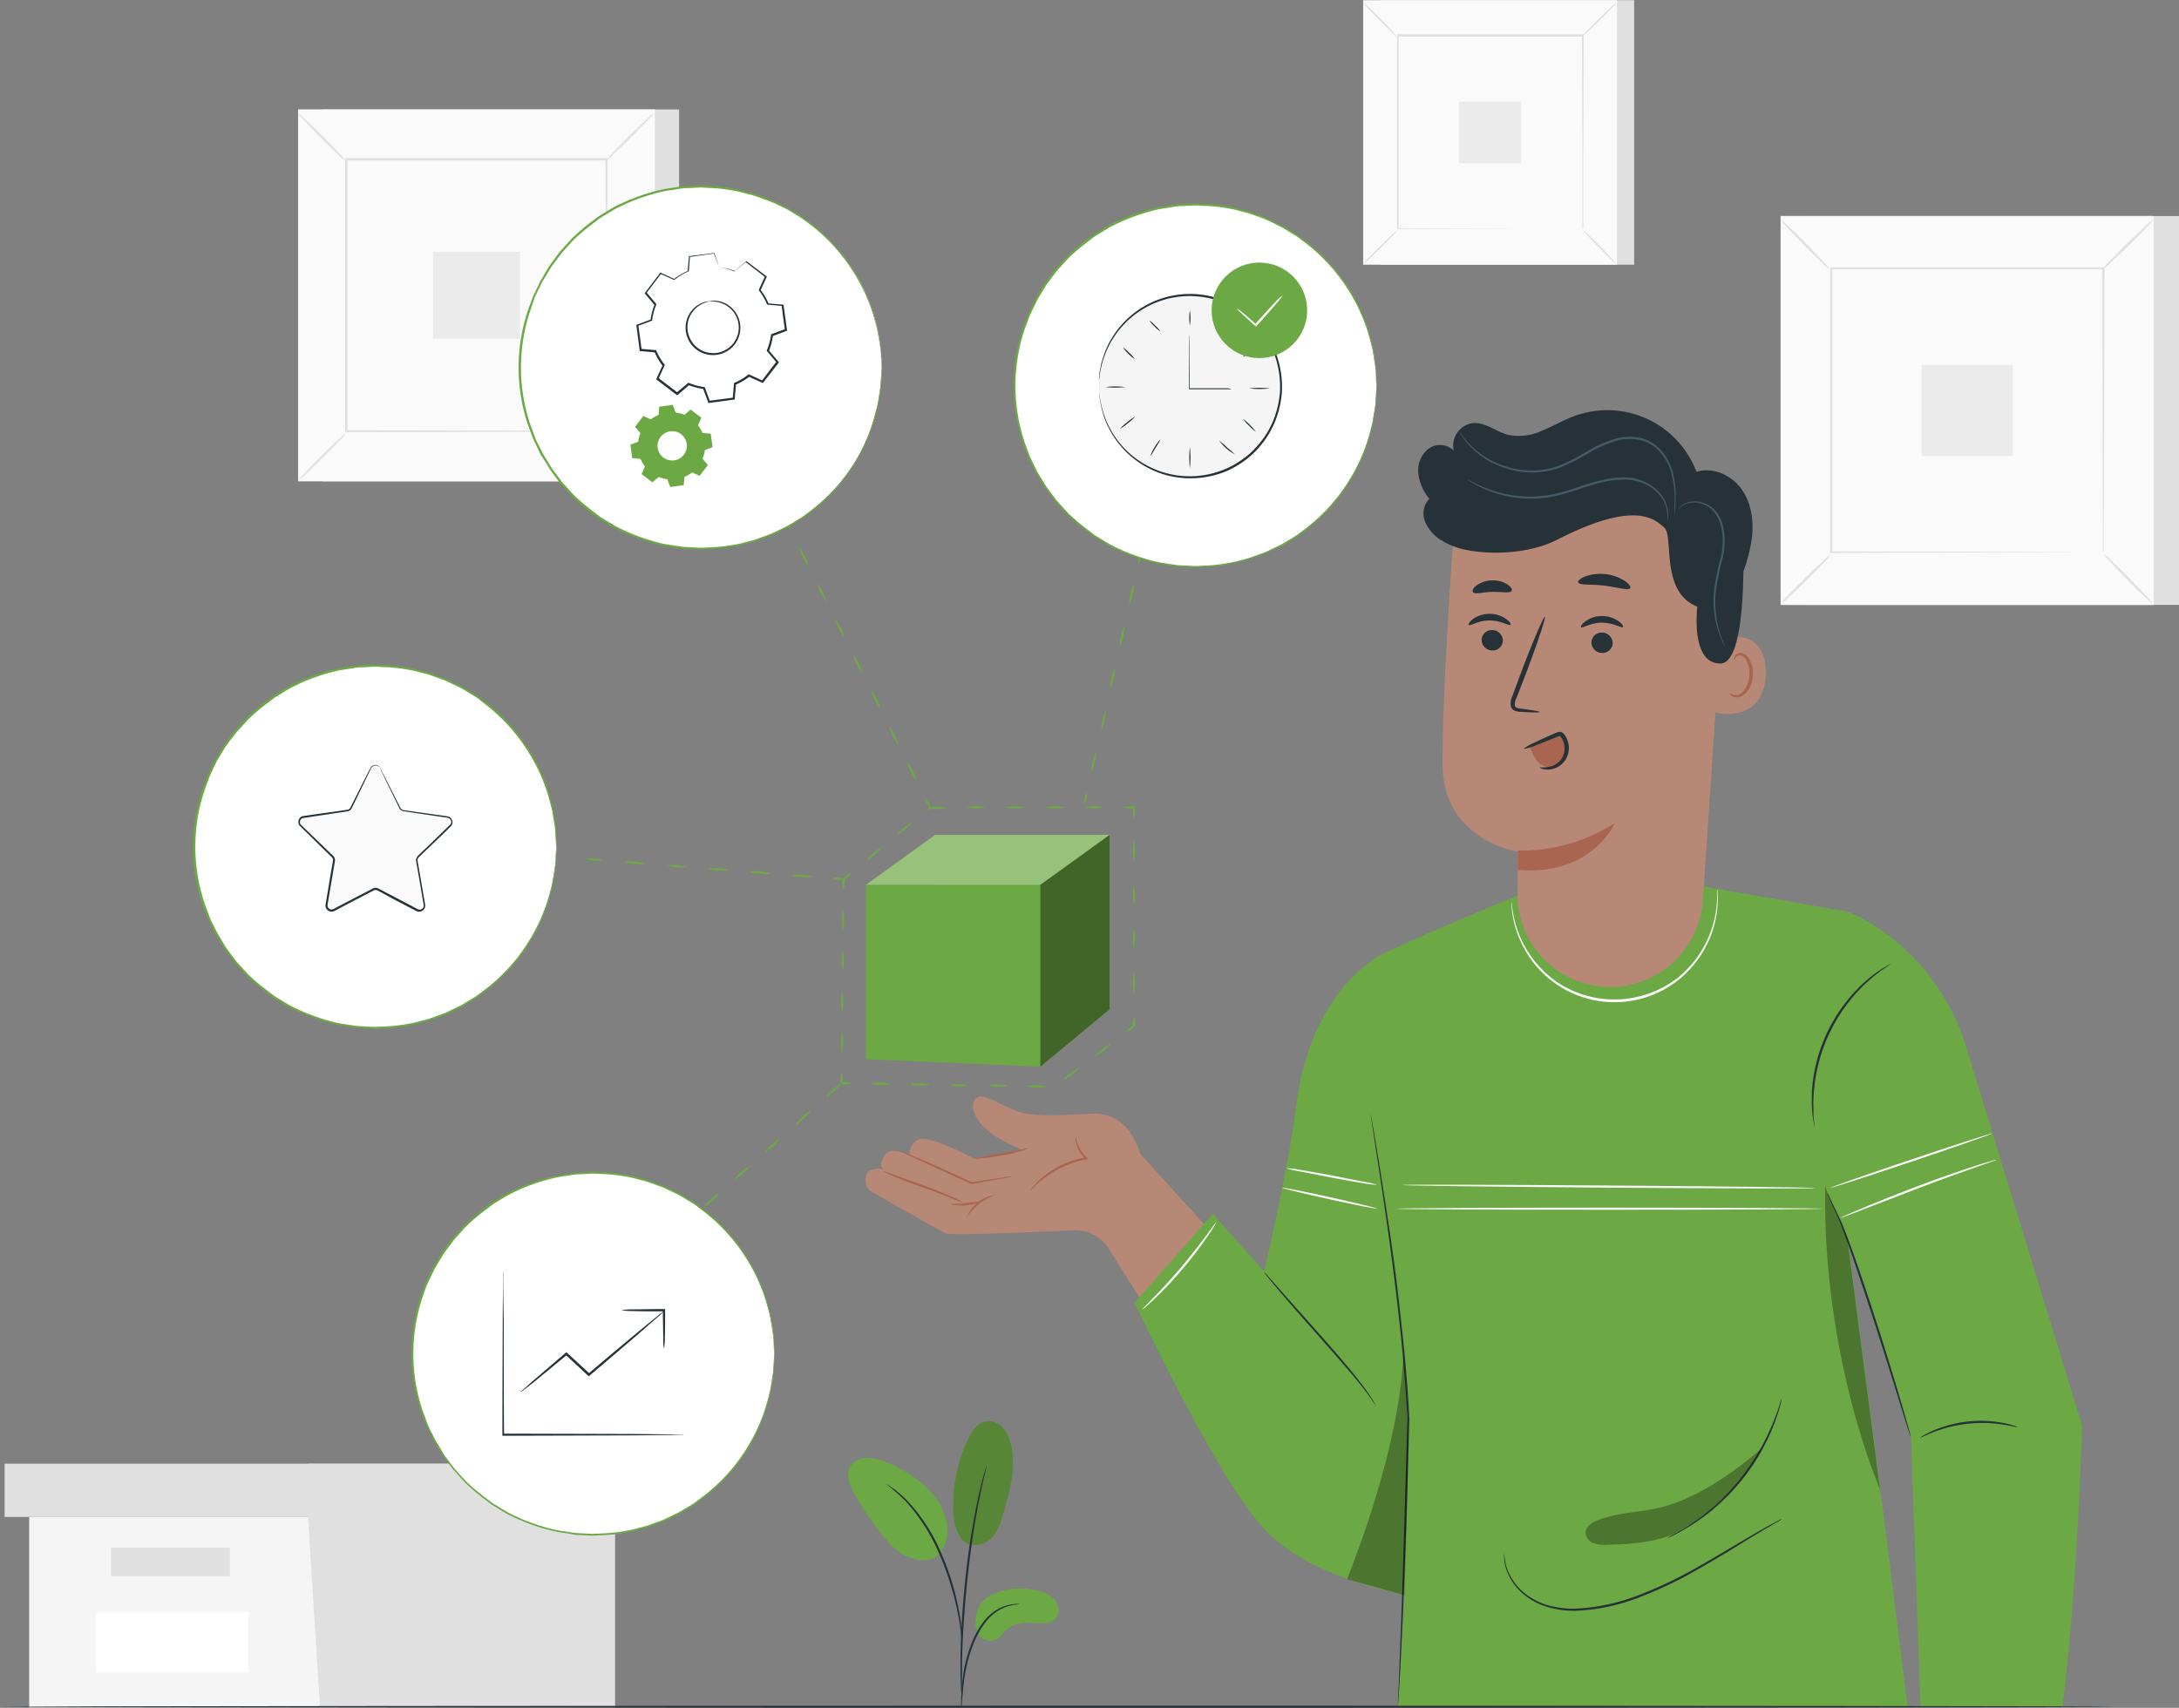 <svg id="Layer_1" data-name="Layer 1" xmlns="http://www.w3.org/2000/svg" viewBox="0 0 529.96 415.45"><rect x="0" y="0" width="529.96" height="415.45" fill="#808080" stroke="none"/><defs><style>.cls-1{fill:#e0e0e0;}.cls-2{fill:#fafafa;}.cls-3{fill:#ebebeb;}.cls-4{fill:#f5f5f5;}.cls-13,.cls-5{fill:#fff;}.cls-6{fill:#b78876;}.cls-7{fill:#aa6550;}.cls-16,.cls-8{fill:#6ca844;}.cls-9{fill:#263238;}.cls-10,.cls-13{opacity:0.3;}.cls-11{fill:#455a64;}.cls-12{opacity:0.2;}.cls-13,.cls-14{isolation:isolate;}.cls-14{opacity:0.4;}.cls-15{fill:none;}.cls-16{fill-rule:evenodd;}</style></defs><title>about-img1</title><g id="Background_Complete" data-name="Background Complete"><rect class="cls-1" x="335.73" y="0.05" width="61.72" height="64.34"/><rect class="cls-2" x="331.55" y="0.05" width="61.72" height="64.34"/><path class="cls-1" d="M346.33,64.38H284.57V0h61.76Zm-61.72,0H346.3V0H284.61Z" transform="translate(46.96 0.03)"/><rect class="cls-2" x="339.84" y="8.7" width="45.13" height="47.04"/><path class="cls-1" d="M292.89,56a7.69,7.69,0,0,1-1.12,1.3c-.72.76-1.73,1.79-2.87,2.91s-2.17,2.11-2.94,2.82a7.23,7.23,0,0,1-1.31,1.09,7.2,7.2,0,0,1,1.11-1.29c.72-.76,1.74-1.8,2.88-2.92s2.18-2.12,2.95-2.83A7.46,7.46,0,0,1,292.89,56Z" transform="translate(46.96 0.03)"/><path class="cls-1" d="M338,55.91A7.2,7.2,0,0,1,339.31,57c.76.72,1.79,1.74,2.91,2.87s2.11,2.18,2.82,3a7.52,7.52,0,0,1,1.09,1.3,6.77,6.77,0,0,1-1.29-1.1c-.76-.73-1.79-1.74-2.91-2.88s-2.12-2.18-2.83-3A6.73,6.73,0,0,1,338,55.91Z" transform="translate(46.96 0.03)"/><path class="cls-1" d="M337.89,8.79A8.1,8.1,0,0,1,339,7.5c.72-.76,1.73-1.79,2.87-2.91s2.17-2.12,2.94-2.82A6.84,6.84,0,0,1,346.13.68,7.2,7.2,0,0,1,345,2c-.72.76-1.74,1.79-2.87,2.91S340,7,339.15,7.71A6.85,6.85,0,0,1,337.89,8.79Z" transform="translate(46.96 0.03)"/><path class="cls-1" d="M292.76,8.91a7.63,7.63,0,0,1-1.29-1.12c-.76-.72-1.79-1.73-2.91-2.86s-2.11-2.18-2.82-3A6.84,6.84,0,0,1,284.65.62,6.83,6.83,0,0,1,286,1.78c.76.72,1.79,1.74,2.92,2.88s2.12,2.18,2.82,3A6.38,6.38,0,0,1,292.76,8.91Z" transform="translate(46.96 0.03)"/><path class="cls-1" d="M337.89,55.71v-13c0-8.24-.05-20-.09-34l.17.17H293l.2-.2v47L293,55.5l32.58.09h.07L293,55.68h-.17V8.31h45.38v.18c0,14.1-.07,25.87-.09,34.14V55.32A.72.72,0,0,1,337.89,55.71Z" transform="translate(46.96 0.03)"/><rect class="cls-3" x="354.88" y="24.69" width="15.06" height="15.06"/><rect class="cls-1" x="78.39" y="26.63" width="86.78" height="90.46"/><rect class="cls-2" x="72.51" y="26.63" width="86.78" height="90.46"/><path class="cls-1" d="M112.36,117.08H25.53V26.57h86.83Zm-86.78,0h86.73V26.62H25.58Z" transform="translate(46.96 0.03)"/><rect class="cls-2" x="84.18" y="38.79" width="63.45" height="66.14"/><path class="cls-1" d="M37.22,105.34a10.12,10.12,0,0,1-1.57,1.82c-1,1.07-2.43,2.51-4,4.09s-3.06,3-4.14,4a10,10,0,0,1-1.84,1.53A11,11,0,0,1,27.2,115c1-1.07,2.44-2.52,4-4.1s3.07-3,4.15-4A10.17,10.17,0,0,1,37.22,105.34Z" transform="translate(46.96 0.03)"/><path class="cls-1" d="M100.67,105.17a10.86,10.86,0,0,1,1.82,1.57c1.07,1,2.51,2.44,4.09,4s3,3.07,4,4.15a9.91,9.91,0,0,1,1.53,1.83,10,10,0,0,1-1.81-1.56c-1.07-1-2.52-2.44-4.1-4s-3-3.07-4-4.15A9.3,9.3,0,0,1,100.67,105.17Z" transform="translate(46.96 0.03)"/><path class="cls-1" d="M100.49,39a10.86,10.86,0,0,1,1.57-1.82c1-1.07,2.44-2.51,4-4.09s3.07-3,4.15-4A9.91,9.91,0,0,1,112,27.53a10,10,0,0,1-1.56,1.81c-1,1.07-2.44,2.52-4,4.1s-3.07,3-4.15,4A9.3,9.3,0,0,1,100.49,39Z" transform="translate(46.96 0.03)"/><path class="cls-1" d="M37.05,39.1a10.12,10.12,0,0,1-1.82-1.57c-1.07-1-2.52-2.44-4.09-4s-3-3.07-4-4.15a10.32,10.32,0,0,1-1.53-1.83,9,9,0,0,1,1.81,1.56c1.07,1,2.52,2.44,4.1,4s3,3.07,4,4.15A10,10,0,0,1,37.05,39.1Z" transform="translate(46.96 0.03)"/><path class="cls-1" d="M100.49,104.9v-4.82c0-3.13,0-7.69-.07-13.48,0-11.58-.07-28.08-.12-47.84l.24.24H37.28l.28-.28v66.14l-.24-.24,45.81.12L96,104.8h.1L83.19,105l-46,.13H37V38.44h63.8v.25c0,19.82-.1,36.38-.13,48,0,5.76,0,10.3-.06,13.42v4.42A1.51,1.51,0,0,1,100.49,104.9Z" transform="translate(46.96 0.03)"/><rect class="cls-3" x="105.32" y="61.27" width="21.17" height="21.17"/><rect class="cls-1" x="439.23" y="52.56" width="90.73" height="94.58"/><rect class="cls-2" x="433.08" y="52.56" width="90.73" height="94.58"/><path class="cls-1" d="M476.89,147.14H386.1V52.5h90.79Zm-90.74-.06h90.68V52.56H386.15Z" transform="translate(46.96 0.03)"/><rect class="cls-2" x="445.28" y="65.28" width="66.34" height="69.15"/><path class="cls-1" d="M398.32,134.86a11,11,0,0,1-1.64,1.9c-1.06,1.12-2.54,2.63-4.21,4.28s-3.21,3.1-4.34,4.14a10.88,10.88,0,0,1-1.91,1.6,9.76,9.76,0,0,1,1.62-1.89c1.06-1.12,2.56-2.64,4.23-4.29s3.21-3.11,4.34-4.15A10.41,10.41,0,0,1,398.32,134.86Z" transform="translate(46.96 0.03)"/><path class="cls-1" d="M464.66,134.69a11.36,11.36,0,0,1,1.9,1.63c1.12,1.06,2.64,2.55,4.28,4.22s3.11,3.2,4.15,4.34a10.41,10.41,0,0,1,1.59,1.91,11.24,11.24,0,0,1-1.89-1.62c-1.12-1.06-2.64-2.56-4.28-4.23s-3.12-3.21-4.16-4.34A10.41,10.41,0,0,1,464.66,134.69Z" transform="translate(46.96 0.03)"/><path class="cls-1" d="M464.48,65.43a11,11,0,0,1,1.64-1.9c1.06-1.12,2.54-2.64,4.21-4.28s3.21-3.11,4.34-4.15a10.41,10.41,0,0,1,1.91-1.59A10.44,10.44,0,0,1,475,55.4c-1.06,1.12-2.56,2.64-4.23,4.28s-3.21,3.12-4.34,4.16A10.41,10.41,0,0,1,464.48,65.43Z" transform="translate(46.96 0.03)"/><path class="cls-1" d="M398.14,65.6a11,11,0,0,1-1.9-1.64c-1.12-1.06-2.64-2.55-4.28-4.22s-3.11-3.2-4.15-4.33a10.09,10.09,0,0,1-1.59-1.92,11.3,11.3,0,0,1,1.89,1.63c1.12,1.06,2.64,2.55,4.28,4.23s3.12,3.21,4.16,4.34A10.41,10.41,0,0,1,398.14,65.6Z" transform="translate(46.96 0.03)"/><path class="cls-1" d="M464.48,134.4a1.93,1.93,0,0,1,0-.34v-4.74c0-3.27,0-8-.07-14.09,0-12.11-.07-29.37-.13-50l.26.26H398.39l.29-.3v69.16l-.25-.25,47.9.12,13.46.07h.1l-13.4.06-48.06.13h-.25V65h66.71v.25c-.06,20.73-.1,38-.13,50.19,0,6-.06,10.78-.07,14V134A.49.49,0,0,1,464.48,134.4Z" transform="translate(46.96 0.03)"/><rect class="cls-3" x="467.38" y="88.78" width="22.14" height="22.14"/><polygon class="cls-4" points="7.1 369.01 7.1 415.33 74.83 415.33 149.53 415.33 149.53 369.01 7.1 369.01"/><polygon class="cls-1" points="1.12 356.06 1.12 369.01 154.51 369.01 154.51 356.06 74.83 356.06 1.12 356.06"/><polygon class="cls-1" points="77.82 415.33 149.53 415.33 149.53 369.01 154.51 369.01 154.51 356.06 74.83 356.06 74.83 367.81 77.82 415.33"/><rect class="cls-1" x="27.02" y="376.48" width="28.89" height="6.97"/><rect class="cls-5" x="23.3" y="392.17" width="37.09" height="14.72"/></g><g id="Character"><path class="cls-6" d="M230.27,280.54s-2.34-10.16-11.77-9.65-11.72.51-15.79,0-10.39-5.41-12.17-3.89-.79,4.85,2.52,7.79,9,5,9,5L190,281.86s-10.86-5.8-13.41-4.78a3.94,3.94,0,0,0-2.34,3.84s-4.51-2-5.78-.24-1.59,3-.31,4c0,0-.84-.83-3.18-.14-2,.59-1.83,4.28,0,5.27l.62.36s17.08,9.83,17.6,9.9c3,.4,21.42-.38,30.9-.82a9.68,9.68,0,0,1,8.64,4.52L238,328l17.24-19.9Z" transform="translate(46.96 0.03)"/><path class="cls-7" d="M199.31,286.1a19,19,0,0,1-2.79.62c-1.77.33-4.25.77-7.15,1.26h-.14l-3.86-1.77L176.16,282l-2.78-1.32a4.27,4.27,0,0,1-1-.56,4.52,4.52,0,0,1,1.07.37l2.85,1.17,4.19,1.81,5.09,2.32,3.85,1.79h-.15c2.9-.46,5.4-.83,7.18-1.08A18.22,18.22,0,0,1,199.31,286.1Z" transform="translate(46.96 0.03)"/><path class="cls-7" d="M195.08,290.63a14.62,14.62,0,0,0-6.88,5.46A8.68,8.68,0,0,1,195.08,290.63Z" transform="translate(46.96 0.03)"/><path class="cls-7" d="M214.63,276.39c.06,0,.11.62.44,1.62a8.61,8.61,0,0,0,2.32,3.58l.35.31-.46.09A24.43,24.43,0,0,0,206,287.38c-1.51,1.29-2.31,2.24-2.38,2.18s.15-.28.5-.72a19.05,19.05,0,0,1,1.63-1.73,22.08,22.08,0,0,1,6.62-4.24,22.72,22.72,0,0,1,4.8-1.37l-.12.4a8.16,8.16,0,0,1-2.28-3.84A4.11,4.11,0,0,1,214.63,276.39Z" transform="translate(46.96 0.03)"/><path class="cls-7" d="M203.34,279.27a28.76,28.76,0,0,1-6.57,1.77c-1.85.34-3.54.58-4.76.7a7.44,7.44,0,0,1-2,.08c0-.16,3-.6,6.66-1.29l4.7-.93A8.73,8.73,0,0,1,203.34,279.27Z" transform="translate(46.96 0.03)"/><path class="cls-7" d="M187.3,292.61a26.94,26.94,0,0,1-2.85-1.15c-1.75-.72-4.2-1.65-6.93-2.62s-5.19-1.9-6.94-2.65a14.2,14.2,0,0,1-2.77-1.35,22.56,22.56,0,0,1,2.9,1l7,2.5c2.73,1,5.17,2,6.89,2.78A13.42,13.42,0,0,1,187.3,292.61Z" transform="translate(46.96 0.03)"/><path class="cls-7" d="M191.64,292.2a11.37,11.37,0,0,1-7.36.73c0-.15,1.68-.06,3.69-.27A34,34,0,0,1,191.64,292.2Z" transform="translate(46.96 0.03)"/><path class="cls-8" d="M286.67,233.78s-15.25,8.77-18.44,35.57c-1.66,14-7.75,39.95-7.75,39.95L248,295.24,229,316.9s20.45,43.65,32,55.55S295.48,388,295.48,388l4.61-72.95Z" transform="translate(46.96 0.03)"/><path class="cls-8" d="M402.3,221.73l-35.23-6.17-44.91,2.23s-37.4,15.44-35.49,16L279.38,306l18.06,34.88L293,415.16H417l-6.47-51.66-8.11-62.25,15.39,48.19,2.33,65.72h34.5c3.65-28.62,4.79-68.38,4.79-68.38l-28.16-92a53.67,53.67,0,0,0-23.85-30.58A29,29,0,0,0,402.3,221.73Z" transform="translate(46.96 0.03)"/><path class="cls-9" d="M286.27,270.2l.08.37c0,.27.12.63.2,1.09.17,1,.42,2.38.73,4.18.61,3.63,1.49,8.89,2.49,15.4S292,305.52,293,314.16s2.09,18.18,2.67,28.22c.05.94.1,1.87.15,2.73h0c-.52,19.49-1.12,37-1.67,49.64-.28,6.31-.53,11.41-.75,14.93-.11,1.74-.2,3.07-.27,4,0,.44-.06.79-.08,1.05a2.16,2.16,0,0,1,0,.36,2.16,2.16,0,0,1,0-.36v-1.06c0-.95.1-2.31.18-4,.13-3.55.33-8.64.58-14.94.45-12.64,1-30.15,1.51-49.63h0c0-.86-.1-1.79-.15-2.73-.58-10-1.59-19.55-2.63-28.19s-2.14-16.41-3.1-22.92-1.78-11.76-2.33-15.43l-.63-4.2c-.06-.46-.11-.82-.15-1.09A1.93,1.93,0,0,1,286.27,270.2Z" transform="translate(46.96 0.03)"/><path class="cls-9" d="M394.36,274.12a1.47,1.47,0,0,1-.11-.46c-.06-.37-.14-.81-.23-1.34a8.82,8.82,0,0,0-.14-1c-.05-.38-.06-.74-.09-1.16a26.86,26.86,0,0,1-.09-2.84v-1.65c0-.57.1-1.17.16-1.79a36.91,36.91,0,0,1,.6-3.91,39.4,39.4,0,0,1,7.61-16.32,35.61,35.61,0,0,1,2.62-3c.43-.44.83-.88,1.26-1.27l1.25-1.09a25.25,25.25,0,0,1,2.23-1.75,8.83,8.83,0,0,1,1-.68l.83-.51,1.17-.69a2.74,2.74,0,0,1,.42-.21,2.39,2.39,0,0,1-.37.3l-1.1.77-.81.54c-.29.21-.59.46-.91.71a26.55,26.55,0,0,0-2.17,1.8l-1.21,1.1c-.42.39-.81.84-1.23,1.28a33.11,33.11,0,0,0-2.55,3A40.3,40.3,0,0,0,395,260.1a35.71,35.71,0,0,0-.64,3.86c-.07.61-.16,1.19-.19,1.76s-.05,1.11-.07,1.64c-.08,1,0,2,0,2.81v1.16a7.84,7.84,0,0,0,.11,1c0,.53.09,1,.12,1.34A1.78,1.78,0,0,1,394.36,274.12Z" transform="translate(46.96 0.03)"/><path class="cls-9" d="M417.72,349.44a2.57,2.57,0,0,1-.23-.6c-.15-.45-.34-1-.57-1.74l-2-6.4c-1.69-5.41-4-12.89-6.69-21.11s-5.16-15.66-7.16-20.95c-1-2.63-2.05-4.69-2.67-6.15-.31-.73-.55-1.3-.7-1.69a4.35,4.35,0,0,1-.2-.61,3.1,3.1,0,0,1,.3.57l.78,1.65c.68,1.43,1.74,3.46,2.83,6.09,2.1,5.29,4.63,12.7,7.31,20.93s4.95,15.72,6.56,21.16c.8,2.72,1.43,4.93,1.85,6.46.19.72.35,1.3.47,1.76A3.34,3.34,0,0,1,417.72,349.44Z" transform="translate(46.96 0.03)"/><path class="cls-9" d="M443.71,347.14c0,.09-1.34-.29-3.51-.63a32.88,32.88,0,0,0-16.82,1.8c-2,.8-3.24,1.46-3.29,1.38a3.31,3.31,0,0,1,.8-.54,22.43,22.43,0,0,1,2.35-1.18,29.65,29.65,0,0,1,8.37-2.2,28.86,28.86,0,0,1,8.65.35,20.67,20.67,0,0,1,2.55.64A3.25,3.25,0,0,1,443.71,347.14Z" transform="translate(46.96 0.03)"/><path class="cls-9" d="M287.73,342.05a12.94,12.94,0,0,1-.93-1.39c-.61-.89-1.51-2.16-2.72-3.65-2.39-3-5.9-7-9.8-11.43s-7.43-8.4-9.92-11.35c-1.24-1.47-2.24-2.67-2.91-3.52a10.85,10.85,0,0,1-1-1.34,9.4,9.4,0,0,1,1.15,1.21l3,3.41,10,11.24c3.9,4.41,7.37,8.46,9.7,11.55a44.24,44.24,0,0,1,2.6,3.77c.28.46.46.84.59,1.1S287.75,342,287.73,342.05Z" transform="translate(46.96 0.03)"/><g class="cls-10"><path d="M294.62,388c.56-20.2,1.61-38.82-.22-58.76-.82,17.7-7.26,38.41-13.75,54.9Z" transform="translate(46.96 0.03)"/></g><g class="cls-10"><path d="M402.33,301.25s-5.75-12.86-5.36-12.86c-.57,24.06,4.33,51.68,13.33,74Z" transform="translate(46.96 0.03)"/></g><path class="cls-9" d="M386.52,369.45a6.2,6.2,0,0,1-.69.44l-2,1.17c-1.75,1-4.28,2.52-7.37,4.43s-6.78,4.16-11,6.53a97.1,97.1,0,0,1-14.14,6.68A47.59,47.59,0,0,1,336,391.82a23,23,0,0,1-6.79-1,16.07,16.07,0,0,1-5.29-2.78,13.4,13.4,0,0,1-4.76-7.1,10.71,10.71,0,0,1-.31-2.33,5.51,5.51,0,0,1,.05-.81,15.38,15.38,0,0,0,.46,3.09,13.54,13.54,0,0,0,4.78,6.87,16.2,16.2,0,0,0,5.2,2.65,23.06,23.06,0,0,0,6.66.89,48.22,48.22,0,0,0,15.15-3.13,101.55,101.55,0,0,0,14.09-6.61c4.18-2.34,7.88-4.58,11-6.43s5.68-3.31,7.46-4.29l2.07-1.09A5,5,0,0,1,386.52,369.45Z" transform="translate(46.96 0.03)"/><path class="cls-9" d="M386.37,340.16a10.42,10.42,0,0,1-.39,1.74,19.87,19.87,0,0,1-.58,2c-.26.77-.52,1.67-.92,2.62s-.79,2-1.32,3.09-1.12,2.24-1.76,3.44a51.51,51.51,0,0,1-11.18,13.62,35,35,0,0,1-3,2.4c-1,.69-1.91,1.35-2.78,1.9s-1.67,1-2.38,1.42-1.34.72-1.86,1a12.42,12.42,0,0,1-1.63.72,11.26,11.26,0,0,1,1.54-.9c.5-.27,1.12-.6,1.8-1s1.5-.87,2.33-1.47,1.78-1.19,2.72-1.93,1.94-1.55,3-2.42a53.88,53.88,0,0,0,11-13.57c.65-1.18,1.29-2.29,1.79-3.39s1-2.1,1.37-3,.7-1.81,1-2.57a20.37,20.37,0,0,0,.67-2A11.4,11.4,0,0,1,386.37,340.16Z" transform="translate(46.96 0.03)"/><path class="cls-2" d="M288,294c0,.14-5.24-.89-11.63-2.3s-11.56-2.66-11.52-2.8,5.23.88,11.63,2.29S288.07,293.9,288,294Z" transform="translate(46.96 0.03)"/><path class="cls-2" d="M288,288.18a19,19,0,0,1-3.29-.37c-2-.31-4.8-.81-7.87-1.39l-7.83-1.53a24,24,0,0,1-3.23-.74,19,19,0,0,1,3.29.37c2,.31,4.81.81,7.87,1.39l7.83,1.54A23.93,23.93,0,0,1,288,288.18Z" transform="translate(46.96 0.03)"/><path class="cls-2" d="M394.55,289c0,.14-22.51.09-50.28-.12s-50.27-.5-50.27-.64,22.51-.09,50.28.12S394.55,288.79,394.55,289Z" transform="translate(46.96 0.03)"/><path class="cls-2" d="M396.21,294c0,.14-23.16.26-51.73.26s-51.73-.12-51.73-.26,23.16-.26,51.73-.26S396.21,293.89,396.21,294Z" transform="translate(46.96 0.03)"/><path class="cls-2" d="M438.37,282.16h.12c.12,0-.09,0-.15.06h-.09v-.1h.44l-.31.11c-1.84.68-9.58,3.3-18.71,6.78l-13.46,5.17-4.08,1.56a10.09,10.09,0,0,1-1.52.52,8.7,8.7,0,0,1,1.44-.7c.95-.42,2.32-1,4-1.72,3.41-1.42,8.14-3.33,13.41-5.32,9.15-3.48,17-5.94,18.87-6.4v.11h-.12v-.1h.09a.13.13,0,0,1,.15.08Z" transform="translate(46.96 0.03)"/><path class="cls-2" d="M437.55,275.7c0,.14-8.73,3.21-19.61,6.86s-19.73,6.51-19.77,6.38,8.73-3.21,19.61-6.87S437.5,275.56,437.55,275.7Z" transform="translate(46.96 0.03)"/><path class="cls-2" d="M370.66,216.31a3.72,3.72,0,0,1,.09.81,18,18,0,0,1,.06,2.32,25.31,25.31,0,0,1-1.77,8.37,25.93,25.93,0,0,1-7.42,10.25,25,25,0,0,1-37.94-7.48,25.22,25.22,0,0,1-2.78-8.09,18,18,0,0,1-.22-2.32,3.66,3.66,0,0,1,0-.81,4.5,4.5,0,0,1,.11.81,16.63,16.63,0,0,0,.32,2.29,26.13,26.13,0,0,0,2.9,7.94,25.74,25.74,0,0,0,8.54,9,25.17,25.17,0,0,0,28.78-1.76,25.83,25.83,0,0,0,9.29-18.25c0-1,.06-1.78,0-2.31A4,4,0,0,1,370.66,216.31Z" transform="translate(46.96 0.03)"/><path class="cls-2" d="M248.83,297.31a4.17,4.17,0,0,1-.53,1c-.36.6-.92,1.46-1.63,2.51-1.43,2.08-3.51,4.89-6,7.84a97.87,97.87,0,0,1-6.76,7.2c-.91.88-1.66,1.57-2.2,2a4,4,0,0,1-.87.67,5.7,5.7,0,0,1,.73-.82l2.08-2.14c1.76-1.81,4.14-4.35,6.62-7.28s4.6-5.69,6.1-7.72l1.76-2.4A4.79,4.79,0,0,1,248.83,297.31Z" transform="translate(46.96 0.03)"/><g class="cls-10"><path d="M361.8,372.27c-5.05,2.87-11.86,3.33-17.94,3.49a7.77,7.77,0,0,1-3.38-.45,2.85,2.85,0,0,1-1.82-2.66c.13-1.38,1.5-2.26,2.77-2.79,4.91-2,10.42-1.92,15.58-3.21,8.78-2.21,17.75-8.48,24.59-14.42a53.53,53.53,0,0,1-19.8,20" transform="translate(46.96 0.03)"/></g><path class="cls-6" d="M342.89,240h0a22.55,22.55,0,0,1-20.76-22.69c0-5.62.1-10.12.1-10.12s-18.1-2.81-18.32-20.91,2.91-59.67,2.91-59.67h0a62.89,62.89,0,0,1,63.22,8l2.68,2.06L367.2,219a22.56,22.56,0,0,1-24,21Z" transform="translate(46.96 0.03)"/><path class="cls-7" d="M322.2,206.88a42.07,42.07,0,0,0,23.6-6.7s-5.57,13-23.64,11.39Z" transform="translate(46.96 0.03)"/><path class="cls-6" d="M370.49,155.32c.31-.13,12.44-3.68,12,8.7s-12.74,9.42-12.75,9.07S370.49,155.32,370.49,155.32Z" transform="translate(46.96 0.03)"/><path class="cls-7" d="M373.71,168.52c.06,0,.21.16.57.34a2.19,2.19,0,0,0,1.61.08c1.32-.44,2.49-2.48,2.62-4.71a7,7,0,0,0-.5-3.1,2.51,2.51,0,0,0-1.57-1.71,1.1,1.1,0,0,0-1.29.55c-.18.34-.11.59-.17.61s-.26-.21-.15-.72a1.42,1.42,0,0,1,.51-.76,1.73,1.73,0,0,1,1.21-.28,3,3,0,0,1,2.19,2,7.27,7.27,0,0,1,.63,3.47c-.15,2.5-1.51,4.79-3.31,5.25a2.31,2.31,0,0,1-2-.39C373.72,168.82,373.67,168.54,373.71,168.52Z" transform="translate(46.96 0.03)"/><path class="cls-9" d="M313.39,155.58a2.58,2.58,0,0,0,2.49,2.61,2.48,2.48,0,0,0,2.67-2.26v-.07a2.59,2.59,0,0,0-2.49-2.61,2.48,2.48,0,0,0-2.67,2.26Z" transform="translate(46.96 0.03)"/><path class="cls-9" d="M310.25,152c.32.34,2.27-1.11,5.06-1.1s4.82,1.4,5.12,1.06c.15-.15-.18-.76-1.07-1.41a7.14,7.14,0,0,0-4.1-1.26,6.76,6.76,0,0,0-4,1.3C310.38,151.26,310.09,151.87,310.25,152Z" transform="translate(46.96 0.03)"/><path class="cls-9" d="M340.1,156.19a2.59,2.59,0,0,0,2.49,2.61,2.48,2.48,0,0,0,2.67-2.28v-.05a2.58,2.58,0,0,0-2.49-2.61,2.48,2.48,0,0,0-2.67,2.26Z" transform="translate(46.96 0.03)"/><path class="cls-9" d="M337.59,152.54c.32.34,2.28-1.11,5.06-1.1s4.82,1.4,5.12,1.06c.15-.15-.17-.76-1.06-1.41a7.14,7.14,0,0,0-4.1-1.26,6.76,6.76,0,0,0-4,1.3C337.72,151.78,337.43,152.39,337.59,152.54Z" transform="translate(46.96 0.03)"/><path class="cls-9" d="M327.49,173.17c0-.16-1.71-.45-4.51-.81-.71-.08-1.39-.22-1.51-.7a3.62,3.62,0,0,1,.48-2.11c.67-1.72,1.36-3.52,2.1-5.41,2.92-7.7,5-14,4.72-14.14s-2.93,6-5.85,13.73l-2,5.44a4.1,4.1,0,0,0-.37,2.79,1.8,1.8,0,0,0,1.17,1,4.4,4.4,0,0,0,1.2.17C325.73,173.32,327.48,173.33,327.49,173.17Z" transform="translate(46.96 0.03)"/><path class="cls-9" d="M336.87,141.64c.28.76,3.05.4,6.32.79s5.9,1.29,6.33.61c.2-.33-.26-1-1.33-1.77a11.05,11.05,0,0,0-9.64-1.06C337.36,140.69,336.75,141.28,336.87,141.64Z" transform="translate(46.96 0.03)"/><path class="cls-9" d="M311.27,144c.49.64,2.4,0,4.71-.05s4.25.42,4.7-.24c.2-.32-.11-1-1-1.55a6.4,6.4,0,0,0-3.83-1,6.54,6.54,0,0,0-3.76,1.27C311.32,143,311.05,143.67,311.27,144Z" transform="translate(46.96 0.03)"/><path class="cls-9" d="M298,115.13a6.69,6.69,0,0,1,2.47-6,4.74,4.74,0,0,1,6.14.46,5.53,5.53,0,0,1,4.18-6.61,5.67,5.67,0,0,1,.57-.1c3-.18,5.47,2.05,8.33,2.83a13.14,13.14,0,0,0,8.45-1c2.68-1.1,5.18-2.57,7.89-3.56a23.16,23.16,0,0,1,29.61,13.6c4-1.24,8.46.77,10.9,4.12s3.07,7.76,2.58,11.88a37.53,37.53,0,0,1-2.07,8.22v.7c-.19,10-1.31,21.64-5.56,21.7-7.4.12-5.64-13.83-5.64-13.83-9.08-3.51-5.7-17.12-8-19.18s-7-6.86-26,2.86c-7.38,3.77-17.2,3.65-22.56,2.44l-.48-.1h-.11l-.15-.06a17.37,17.37,0,0,1-4.88-2.07,9.7,9.7,0,0,1-4-4.47,5.26,5.26,0,0,1,1-5.67A11.54,11.54,0,0,1,298,115.13Z" transform="translate(46.96 0.03)"/><path class="cls-7" d="M325.13,181.73a12.6,12.6,0,0,0,1.62,3.16,4.22,4.22,0,0,0,3,1.74,3.78,3.78,0,0,0,3.19-1.74,6,6,0,0,0,.89-3.63c-.05-1.14-.58-2.5-1.71-2.64a2.77,2.77,0,0,0-1.38.31l-6,2.42" transform="translate(46.96 0.03)"/><path class="cls-9" d="M327.52,186.64a8.34,8.34,0,0,0,3.18-.39,4.61,4.61,0,0,0,2.41-2.19,4.78,4.78,0,0,0,.08-3.9,4.48,4.48,0,0,0-.52-.9c-.24-.24-.2-.23-.45-.2a8.4,8.4,0,0,0-1,.38l-1,.4c-1.28.52-2.44,1-3.41,1.33a12.69,12.69,0,0,1-3.25,1,11.58,11.58,0,0,1,2.95-1.67c.94-.45,2.07-1,3.32-1.54l1-.44a11.37,11.37,0,0,1,1.09-.45,1.5,1.5,0,0,1,.89,0,1.68,1.68,0,0,1,.66.52,5.45,5.45,0,0,1,.48,5.91,5.11,5.11,0,0,1-3,2.45,4.81,4.81,0,0,1-2.58.1C327.77,186.9,327.49,186.7,327.52,186.64Z" transform="translate(46.96 0.03)"/><path class="cls-11" d="M358.5,126.62a10,10,0,0,0,0-2.19,8.54,8.54,0,0,0-2.83-5.08,11.48,11.48,0,0,0-8.15-2.69c-3.35,0-6.91,1.12-10.59,2.36q-2.7.93-5.48,1.59a28.32,28.32,0,0,1-14.21-.53,27.65,27.65,0,0,1-5.58-2.36,13.57,13.57,0,0,1-1.4-.87,3,3,0,0,1-.46-.34s.69.38,2,1a30.41,30.41,0,0,0,5.59,2.18,28.72,28.72,0,0,0,14,.38c1.77-.4,3.58-1,5.43-1.58,3.67-1.24,7.3-2.35,10.75-2.36a11.8,11.8,0,0,1,8.38,2.94,8.58,8.58,0,0,1,2.78,5.34A5,5,0,0,1,358.5,126.62Z" transform="translate(46.96 0.03)"/><path class="cls-11" d="M372.58,157.21a2.5,2.5,0,0,1-.24-.38,10.16,10.16,0,0,1-.56-1.15,22.94,22.94,0,0,1-1.45-4.5,24.57,24.57,0,0,1-.46-7,61.47,61.47,0,0,1,1.61-8.41,16.29,16.29,0,0,0,0-8.32,8.48,8.48,0,0,0-1.74-3.15,6.22,6.22,0,0,0-2.6-1.71,6,6,0,0,0-4.46.12,8,8,0,0,0-1.39,1,3.43,3.43,0,0,1,1.29-1.16,6,6,0,0,1,4.68-.28,6.58,6.58,0,0,1,2.81,1.76,8.83,8.83,0,0,1,1.88,3.3,16.64,16.64,0,0,1,0,8.58,65.73,65.73,0,0,0-1.64,8.34,25.67,25.67,0,0,0,.34,6.89,27,27,0,0,0,1.27,4.49A12.27,12.27,0,0,1,372.58,157.21Z" transform="translate(46.96 0.03)"/><path class="cls-11" d="M360.24,125.16a4.45,4.45,0,0,1,0-.73c0-.53,0-1.21.07-2.07a24.18,24.18,0,0,0-.83-7.52,13.24,13.24,0,0,0-2.42-4.57,9.45,9.45,0,0,0-4.85-3.2,12.2,12.2,0,0,0-6.48.26,30.27,30.27,0,0,0-6.48,2.94,53.26,53.26,0,0,1-6.42,3.3,19.24,19.24,0,0,1-6.62,1.33,21.09,21.09,0,0,1-6.07-.74,23.54,23.54,0,0,1-4.91-2,20,20,0,0,1-5.83-5,13.43,13.43,0,0,1-1.18-1.72,4.94,4.94,0,0,1-.35-.64,3.06,3.06,0,0,1,.44.58,16.63,16.63,0,0,0,1.25,1.65,20.89,20.89,0,0,0,5.85,4.77,23.59,23.59,0,0,0,4.85,1.93,20.79,20.79,0,0,0,5.93.68,18.93,18.93,0,0,0,6.44-1.32A54.66,54.66,0,0,0,339,109.8a30.22,30.22,0,0,1,6.6-3,12.65,12.65,0,0,1,6.74-.24,9.71,9.71,0,0,1,5.07,3.4,13.45,13.45,0,0,1,2.44,4.74,23.09,23.09,0,0,1,.68,7.63c0,.91-.12,1.61-.18,2.08A3.22,3.22,0,0,1,360.24,125.16Z" transform="translate(46.96 0.03)"/></g><g id="Desk"><path class="cls-9" d="M467,415.16c0,.14-101.63.26-227,.26s-287-.12-287-.26,161.61-.26,287-.26S467,415,467,415.16Z" transform="translate(46.96 0.03)"/></g><g id="Plant"><path class="cls-8" d="M186.71,374.1c1.93,2.73,5.65,1.8,7.36.12s2.44-4.1,3.09-6.41c1.48-5.29,3-10.83,1.82-16.19a8.93,8.93,0,0,0-2.09-4.39,4.68,4.68,0,0,0-4.45-1.45c-1.88.51-3,2.35-3.87,4.1a38.6,38.6,0,0,0-3.71,16.57c0,2.67.33,5.46,1.85,7.65" transform="translate(46.96 0.03)"/><g class="cls-12"><path d="M186.71,374.1c1.93,2.73,5.65,1.8,7.36.12s2.44-4.1,3.09-6.41c1.48-5.29,3-10.83,1.82-16.19a8.93,8.93,0,0,0-2.09-4.39,4.68,4.68,0,0,0-4.45-1.45c-1.88.51-3,2.35-3.87,4.1a38.6,38.6,0,0,0-3.71,16.57c0,2.67.33,5.46,1.85,7.65" transform="translate(46.96 0.03)"/></g><path class="cls-8" d="M194,388a16.52,16.52,0,0,1,10.29-1.31,8.54,8.54,0,0,1,5.1,2.24c1.28,1.4,1.53,3.86.08,5.08a4.91,4.91,0,0,1-3.2.83c-2.73,0-5.75-.48-7.92,1.17-1.23.94-2.05,2.5-3.53,3a3.52,3.52,0,0,1-3.87-1.69,6,6,0,0,1-.46-4.43A6.76,6.76,0,0,1,194,388Z" transform="translate(46.96 0.03)"/><path class="cls-8" d="M181.47,378.06a10,10,0,0,0,1.5-9.17,17.65,17.65,0,0,0-5.47-7.84,29.15,29.15,0,0,0-9.75-5.68,10.41,10.41,0,0,0-4.38-.71,4.55,4.55,0,0,0-3.65,2.24c-1,2,0,4.31,1,6.24a75.33,75.33,0,0,0,6.44,9.68c1.93,2.45,4.13,4.87,7.05,6s5.95.95,7.49-1.08" transform="translate(46.96 0.03)"/><path class="cls-9" d="M186.82,415.37a6.48,6.48,0,0,0,.16-1.24c.08-.9.19-2,.31-3.39a49.38,49.38,0,0,1,.74-5,37.67,37.67,0,0,1,1.77-5.89,21.54,21.54,0,0,1,3-5.33,11.31,11.31,0,0,1,3.77-3.17,10.49,10.49,0,0,1,3.19-1,6.51,6.51,0,0,0,1.24-.18,5.31,5.31,0,0,0-1.26,0,9.91,9.91,0,0,0-3.33.89,11.33,11.33,0,0,0-4,3.2,21.17,21.17,0,0,0-3.07,5.44,35.63,35.63,0,0,0-1.77,6,46.46,46.46,0,0,0-.63,5c-.1,1.45-.13,2.61-.15,3.42A5.22,5.22,0,0,0,186.82,415.37Z" transform="translate(46.96 0.03)"/><path class="cls-9" d="M187,412.76a1.82,1.82,0,0,0,0-.57v-7.72c.1-5.11.5-12.18,1.3-20s1.91-14.76,2.92-19.77c.24-1.26.48-2.39.7-3.39s.4-1.84.58-2.54.28-1.18.38-1.6a1.84,1.84,0,0,0,.09-.57,3.13,3.13,0,0,0-.19.54c-.13.41-.28.94-.47,1.58s-.42,1.54-.67,2.53-.52,2.12-.78,3.37a189,189,0,0,0-3.07,19.8c-.81,7.78-1.15,14.87-1.15,20,0,2.56.05,4.64.12,6.07,0,.67.08,1.22.11,1.65A3.9,3.9,0,0,0,187,412.76Z" transform="translate(46.96 0.03)"/><path class="cls-9" d="M187,399.1a9.88,9.88,0,0,0,0-1.72,45.76,45.76,0,0,0-.56-4.67A64.4,64.4,0,0,0,182,377.89a42.9,42.9,0,0,0-8.43-13,20.27,20.27,0,0,0-2-1.82c-.3-.25-.57-.5-.84-.7l-.77-.52a9.58,9.58,0,0,0-1.45-.92,50.32,50.32,0,0,1,4.78,4.21,45.43,45.43,0,0,1,8.22,12.91,64.72,64.72,0,0,1,2.9,8c.76,2.5,1.27,4.79,1.66,6.73s.58,3.52.71,4.62A12.16,12.16,0,0,0,187,399.1Z" transform="translate(46.96 0.03)"/></g><g id="Features"><polygon class="cls-8" points="253.03 259.47 210.61 257.66 210.61 215.24 253.03 215.24 253.03 259.47"/><rect class="cls-8" x="227.43" y="203.1" width="42.43" height="42.43"/><polygon class="cls-8" points="253.03 257.66 269.86 245.53 269.86 203.1 253.03 215.24 253.03 257.66"/><polygon class="cls-8" points="210.61 215.24 227.43 203.1 269.86 203.1 253.03 215.24 210.61 215.24"/><polygon class="cls-8" points="253.03 259.47 269.86 245.53 269.86 203.1 253.03 215.24 253.03 259.47"/><polygon class="cls-13" points="210.61 215.24 227.43 203.1 269.86 203.1 253.03 215.24 210.61 215.24"/><polygon class="cls-14" points="253.03 259.47 269.86 245.53 269.86 203.1 253.03 215.24 253.03 259.47"/><path class="cls-8" d="M228.83,247.12a6.42,6.42,0,0,1,.26,2.5c-.21.42-.06.12-.1.21h-.06l-.1.07-.2.15-.38.27c-.25.17-.47.32-.67.43-.39.24-.65.36-.69.3s.14-.28.47-.59l.6-.52.36-.3.2-.15.1-.08h0c0,.1.11-.2-.1.21A6.22,6.22,0,0,1,228.83,247.12Z" transform="translate(46.96 0.03)"/><path class="cls-8" d="M228.83,236.4a13.81,13.81,0,0,1,0,5.36A13.81,13.81,0,0,1,228.83,236.4Z" transform="translate(46.96 0.03)"/><path class="cls-8" d="M228.83,225.68a13.81,13.81,0,0,1,0,5.36A13.81,13.81,0,0,1,228.83,225.68Z" transform="translate(46.96 0.03)"/><path class="cls-8" d="M228.83,215a13.81,13.81,0,0,1,0,5.36A13.81,13.81,0,0,1,228.83,215Z" transform="translate(46.96 0.03)"/><path class="cls-8" d="M228.83,204.24a13.81,13.81,0,0,1,0,5.36A13.81,13.81,0,0,1,228.83,204.24Z" transform="translate(46.96 0.03)"/><path class="cls-8" d="M226.33,196.38a6.06,6.06,0,0,1,2.5-.26l.26.26h0v1a3.3,3.3,0,0,1-.06.8c0,.45-.11.73-.18.73s-.14-.28-.18-.73a3.92,3.92,0,0,0-.06-.8v-1h0l.26.26A6.23,6.23,0,0,1,226.33,196.38Z" transform="translate(46.96 0.03)"/><path class="cls-8" d="M216.74,196.38a11.1,11.1,0,0,1,4.8,0A11.1,11.1,0,0,1,216.74,196.38Z" transform="translate(46.96 0.03)"/><path class="cls-8" d="M207.15,196.38a11.06,11.06,0,0,1,4.79,0A11.06,11.06,0,0,1,207.15,196.38Z" transform="translate(46.96 0.03)"/><path class="cls-8" d="M197.56,196.38a11.06,11.06,0,0,1,4.79,0A11.06,11.06,0,0,1,197.56,196.38Z" transform="translate(46.96 0.03)"/><path class="cls-8" d="M188,196.38a11.06,11.06,0,0,1,4.79,0A11.06,11.06,0,0,1,188,196.38Z" transform="translate(46.96 0.03)"/><path class="cls-8" d="M178.58,197a2,2,0,0,1,.54-.72h.09c.41,0,.94-.06,1.53-.06a5.54,5.54,0,0,1,2.39.26,5.86,5.86,0,0,1-2.39.26,11.59,11.59,0,0,1-1.53-.06l.13-.05A3.1,3.1,0,0,1,178.58,197Z" transform="translate(46.96 0.03)"/><path class="cls-8" d="M171.2,203.06c-.09-.11.66-.89,1.68-1.73s1.92-1.44,2-1.33-.66.88-1.68,1.73S171.29,203.17,171.2,203.06Z" transform="translate(46.96 0.03)"/><path class="cls-8" d="M163.82,209.18c-.09-.11.66-.88,1.68-1.73s1.92-1.44,2-1.33-.66.89-1.68,1.73S164,209.3,163.82,209.18Z" transform="translate(46.96 0.03)"/><path class="cls-8" d="M158.18,216.34a6.22,6.22,0,0,1-.24-2.5l.1-.2h.05l.1-.08.19-.15.37-.29.65-.47c.38-.25.63-.38.68-.32s-.13.28-.45.61c-.16.16-.35.35-.57.55l-.35.31-.19.16-.1.08h0c0-.08-.09.2.1-.19A6.36,6.36,0,0,1,158.18,216.34Z" transform="translate(46.96 0.03)"/><path class="cls-8" d="M158.08,226.26a12.19,12.19,0,0,1,0-5,11.71,11.71,0,0,1,0,5Z" transform="translate(46.96 0.03)"/><path class="cls-8" d="M158,236.18a12,12,0,0,1,0-5,12,12,0,0,1,0,5Z" transform="translate(46.96 0.03)"/><path class="cls-8" d="M157.89,246.1a6.13,6.13,0,0,1-.24-2.48,6,6,0,0,1,.29-2.48,12.19,12.19,0,0,1-.05,5Z" transform="translate(46.96 0.03)"/><path class="cls-8" d="M157.79,256a12.19,12.19,0,0,1,.05-5,6.13,6.13,0,0,1,.24,2.48A6,6,0,0,1,157.79,256Z" transform="translate(46.96 0.03)"/><path class="cls-8" d="M160.22,263.52a6.45,6.45,0,0,1-2.51.22c-.51-.53-.14-.15-.25-.27h0v-1a3.17,3.17,0,0,1,.06-.79c0-.45.12-.73.19-.73s.14.28.18.73a4.69,4.69,0,0,0,.05.8,1.4,1.4,0,0,1,0,.47v.47h0l-.26-.26A6.45,6.45,0,0,1,160.22,263.52Z" transform="translate(46.96 0.03)"/><path class="cls-8" d="M169.69,263.67a5.43,5.43,0,0,1-2.37.23,5.91,5.91,0,0,1-2.36-.3,5.28,5.28,0,0,1,2.37-.22A5.73,5.73,0,0,1,169.69,263.67Z" transform="translate(46.96 0.03)"/><path class="cls-8" d="M179.16,263.83a5.76,5.76,0,0,1-2.37.22,5.4,5.4,0,0,1-2.36-.3,5.76,5.76,0,0,1,2.37-.22A5.58,5.58,0,0,1,179.16,263.83Z" transform="translate(46.96 0.03)"/><path class="cls-8" d="M188.64,264a11,11,0,0,1-4.74-.08A11,11,0,0,1,188.64,264Z" transform="translate(46.96 0.03)"/><path class="cls-8" d="M198.11,264.14a11,11,0,0,1-4.74-.08,5.81,5.81,0,0,1,2.38-.22A5.58,5.58,0,0,1,198.11,264.14Z" transform="translate(46.96 0.03)"/><path class="cls-8" d="M207.58,264.3a5.76,5.76,0,0,1-2.37.22,5.58,5.58,0,0,1-2.36-.3,5.76,5.76,0,0,1,2.37-.22A5.4,5.4,0,0,1,207.58,264.3Z" transform="translate(46.96 0.03)"/><path class="cls-8" d="M215.51,259.71c.08.11-.69.84-1.74,1.63a5.82,5.82,0,0,1-2,1.23c-.09-.12.69-.85,1.73-1.64S215.42,259.59,215.51,259.71Z" transform="translate(46.96 0.03)"/><path class="cls-8" d="M223.06,254c.09.11-.69.85-1.73,1.64a5.89,5.89,0,0,1-2,1.22c-.08-.12.69-.85,1.73-1.64S223,253.87,223.06,254Z" transform="translate(46.96 0.03)"/><path class="cls-8" d="M217.31,193c.14,0,.14.61,0,1.28s-.39,1.19-.53,1.16-.13-.6,0-1.27S217.17,192.89,217.31,193Z" transform="translate(46.96 0.03)"/><path class="cls-8" d="M219.61,182.76a6.56,6.56,0,0,1-.32,2.6,6.86,6.86,0,0,1-.83,2.48,13.12,13.12,0,0,1,1.15-5.08Z" transform="translate(46.96 0.03)"/><path class="cls-8" d="M222,172.59a13.29,13.29,0,0,1-1.14,5.08A13.29,13.29,0,0,1,222,172.59Z" transform="translate(46.96 0.03)"/><path class="cls-8" d="M224.2,162.42a13.12,13.12,0,0,1-1.15,5.09,6.56,6.56,0,0,1,.32-2.6A6.67,6.67,0,0,1,224.2,162.42Z" transform="translate(46.96 0.03)"/><path class="cls-8" d="M226.49,152.25a6.56,6.56,0,0,1-.32,2.6,6.67,6.67,0,0,1-.83,2.49,13.12,13.12,0,0,1,1.15-5.09Z" transform="translate(46.96 0.03)"/><path class="cls-8" d="M228.79,142.09a6.94,6.94,0,0,1-.32,2.6,6.86,6.86,0,0,1-.83,2.48,13.08,13.08,0,0,1,1.15-5.08Z" transform="translate(46.96 0.03)"/><path class="cls-8" d="M230.48,134.57c.14,0,.13.6,0,1.27s-.39,1.2-.53,1.16-.13-.6,0-1.27S230.34,134.53,230.48,134.57Z" transform="translate(46.96 0.03)"/><path class="cls-8" d="M178.13,194.14c.13-.06.48.39.79,1s.46,1.17.33,1.24-.48-.39-.79-1S178,194.21,178.13,194.14Z" transform="translate(46.96 0.03)"/><path class="cls-8" d="M173.74,185.44c.13-.07.73.86,1.33,2.06a6.14,6.14,0,0,1,.87,2.29c-.13.07-.73-.86-1.33-2.06A6.14,6.14,0,0,1,173.74,185.44Z" transform="translate(46.96 0.03)"/><path class="cls-8" d="M169.36,176.73a11.41,11.41,0,0,1,2.19,4.36,6.08,6.08,0,0,1-1.33-2.06A6,6,0,0,1,169.36,176.73Z" transform="translate(46.96 0.03)"/><path class="cls-8" d="M165,168c.13-.07.72.86,1.33,2.06a6.13,6.13,0,0,1,.86,2.29c-.13.07-.72-.86-1.33-2.06A6.13,6.13,0,0,1,165,168Z" transform="translate(46.96 0.03)"/><path class="cls-8" d="M160.59,159.32a11.62,11.62,0,0,1,2.2,4.36,5.94,5.94,0,0,1-1.33-2.06A6.13,6.13,0,0,1,160.59,159.32Z" transform="translate(46.96 0.03)"/><path class="cls-8" d="M156.21,150.62c.13-.07.72.86,1.33,2.06a6.13,6.13,0,0,1,.86,2.29,11.46,11.46,0,0,1-2.19-4.35Z" transform="translate(46.96 0.03)"/><path class="cls-8" d="M151.83,141.91a11.46,11.46,0,0,1,2.19,4.35c-.13.07-.72-.85-1.33-2A6,6,0,0,1,151.83,141.91Z" transform="translate(46.96 0.03)"/><path class="cls-8" d="M147.44,133.21c.13-.07.73.85,1.33,2.06a6.08,6.08,0,0,1,.87,2.29,5.94,5.94,0,0,1-1.33-2.06A6.14,6.14,0,0,1,147.44,133.21Z" transform="translate(46.96 0.03)"/><path class="cls-8" d="M144.13,126.62c.13-.06.48.38.79,1s.46,1.17.33,1.23-.48-.38-.79-1S144,126.69,144.13,126.62Z" transform="translate(46.96 0.03)"/><path class="cls-8" d="M99.82,209.27a7.39,7.39,0,0,1-2.25.1,7.49,7.49,0,0,1-2.24-.44,7.65,7.65,0,0,1,2.29-.08A7.52,7.52,0,0,1,99.82,209.27Z" transform="translate(46.96 0.03)"/><path class="cls-8" d="M110,210.07a6.49,6.49,0,0,1-2.56.06,6.4,6.4,0,0,1-2.52-.46,6.49,6.49,0,0,1,2.56-.06A6.4,6.4,0,0,1,110,210.07Z" transform="translate(46.96 0.03)"/><path class="cls-8" d="M120.14,210.86a12.64,12.64,0,0,1-5.08-.4A12.64,12.64,0,0,1,120.14,210.86Z" transform="translate(46.96 0.03)"/><path class="cls-8" d="M130.3,211.66a12.64,12.64,0,0,1-5.08-.4,6.49,6.49,0,0,1,2.56-.06A6.23,6.23,0,0,1,130.3,211.66Z" transform="translate(46.96 0.03)"/><path class="cls-8" d="M140.47,212.45a6.49,6.49,0,0,1-2.56.06,6.58,6.58,0,0,1-2.52-.45A6.31,6.31,0,0,1,138,212,6.6,6.6,0,0,1,140.47,212.45Z" transform="translate(46.96 0.03)"/><path class="cls-8" d="M150.63,213.25a6.49,6.49,0,0,1-2.56.06,6.4,6.4,0,0,1-2.52-.46A12.64,12.64,0,0,1,150.63,213.25Z" transform="translate(46.96 0.03)"/><path class="cls-8" d="M158.2,213.84c0,.15-.57.22-1.26.17s-1.24-.22-1.23-.36.58-.22,1.27-.16S158.22,213.7,158.2,213.84Z" transform="translate(46.96 0.03)"/><circle class="cls-5" cx="170.39" cy="89.4" r="44.03"/><path class="cls-8" d="M167.46,89.38a6.54,6.54,0,0,0-.06-.72c-.06-.48-.08-1.18-.14-2.09a14.47,14.47,0,0,0-.09-1.53c0-.57-.17-1.18-.27-1.84s-.22-1.38-.34-2.15a22.06,22.06,0,0,0-.58-2.4A41.6,41.6,0,0,0,161.11,67,43.51,43.51,0,0,0,150,54.53l-1.9-1.42c-.67-.43-1.37-.83-2.06-1.26a19.57,19.57,0,0,0-2.14-1.24l-2.27-1.09L140.43,49l-1.22-.44-2.46-.9c-.84-.28-1.72-.45-2.58-.69a20.07,20.07,0,0,0-2.66-.6A41.07,41.07,0,0,0,126,45.7c-1,0-1.9-.13-2.86-.11l-2.9.15a7.85,7.85,0,0,0-1.46.09l-1.46.23c-1,.16-2,.27-3,.48a45.9,45.9,0,0,0-5.84,1.71,46.84,46.84,0,0,0-5.71,2.51c-.92.5-1.81,1.08-2.73,1.63-.44.28-.92.53-1.35.85l-1.29,1a47.89,47.89,0,0,0-5,4.22L90.2,60.91l-.56.62-.5.66-1,1.34-1,1.35-.88,1.44-.88,1.45-.44.73-.38.76-1.48,3.09L82,75.56a43.4,43.4,0,0,0,0,27.63c.4,1.08.8,2.16,1.19,3.24s1,2.06,1.49,3.09l.37.76.44.73.89,1.45.88,1.44,1,1.35,1,1.34.5.67.56.61,2.22,2.45a49.24,49.24,0,0,0,5,4.23l1.29,1c.43.33.91.57,1.35.86.92.54,1.81,1.12,2.73,1.63a46.84,46.84,0,0,0,5.71,2.51,49.42,49.42,0,0,0,5.84,1.71c1,.2,2,.32,3,.48l1.46.22c.49.07,1,.06,1.46.1l2.9.15c1,0,1.91-.08,2.86-.11a41.24,41.24,0,0,0,5.54-.65,19.92,19.92,0,0,0,2.65-.6c.87-.23,1.74-.41,2.58-.69l2.47-.9,1.21-.44,1.16-.55,2.27-1.09c.73-.38,1.45-.79,2.14-1.24s1.4-.82,2.06-1.26l1.9-1.41a44,44,0,0,0,11.15-12.44A41.92,41.92,0,0,0,166,100.1a22.06,22.06,0,0,0,.58-2.4c.12-.76.23-1.48.34-2.14s.22-1.28.27-1.84.07-1.08.09-1.54c.06-.91.11-1.6.14-2.09s.06-.71.06-.71v.71c0,.47-.05,1.19-.08,2.1a11.94,11.94,0,0,1-.07,1.54c-.07.54-.16,1.18-.25,1.85s-.2,1.39-.32,2.15a22.29,22.29,0,0,1-.55,2.42,41.8,41.8,0,0,1-4.8,11.82,43.73,43.73,0,0,1-11.18,12.59l-1.9,1.43c-.67.44-1.38.85-2.08,1.28a20.85,20.85,0,0,1-2.15,1.26l-2.29,1.11-1.17.56-1.23.45-2.48.91c-.85.28-1.73.47-2.61.71a22.41,22.41,0,0,1-2.67.61,43.87,43.87,0,0,1-5.6.66c-1,0-1.91.13-2.88.12l-2.93-.15a8.12,8.12,0,0,1-1.48-.09l-1.48-.22c-1-.16-2-.28-3-.48a48.5,48.5,0,0,1-11.68-4.25c-.94-.51-1.83-1.1-2.76-1.65-.45-.29-.94-.53-1.37-.86l-1.31-1a49.63,49.63,0,0,1-5-4.27l-2.26-2.48-.56-.62-.51-.67-1-1.36-1-1.36-.89-1.46L85,111.26l-.45-.73-.38-.78q-.75-1.55-1.5-3.12c-.4-1.09-.8-2.18-1.21-3.28a43.83,43.83,0,0,1,0-27.95l1.2-3.28c.5-1.05,1-2.09,1.51-3.13l.37-.77.45-.73L85.83,66l.9-1.46,1-1.36,1-1.36.51-.67.57-.62,2.25-2.48a49.53,49.53,0,0,1,5-4.26l1.3-1c.43-.32.92-.57,1.37-.86.93-.55,1.82-1.14,2.76-1.64a48.5,48.5,0,0,1,11.68-4.25c1-.21,2-.32,3-.48l1.48-.22c.49-.07,1-.06,1.48-.1l2.93-.14c1,0,1.93.08,2.88.11a40.42,40.42,0,0,1,5.59.67,22.13,22.13,0,0,1,2.68.61c.88.24,1.76.42,2.6.7l2.49.92,1.23.45,1.16.56,2.3,1.11c.76.35,1.44.84,2.15,1.25s1.4.84,2.07,1.28l1.91,1.43A44,44,0,0,1,161.3,66.8a41.9,41.9,0,0,1,4.82,11.78,22.29,22.29,0,0,1,.55,2.42c.12.77.22,1.49.32,2.15s.2,1.29.25,1.85,0,1.09.07,1.55c0,.91.06,1.61.08,2.09A5.58,5.58,0,0,0,167.46,89.38Z" transform="translate(46.96 0.03)"/><path class="cls-15" d="M128,65a14.24,14.24,0,0,1,3.79,1l2.79-2.34,4.78,3.64-1.51,3.31a14.27,14.27,0,0,1,2,3.39l3.62.32.81,5.95-3.41,1.28a14.63,14.63,0,0,1-1,3.79l2.34,2.78-3.64,4.79-3.31-1.51a15,15,0,0,1-3.39,2L131.5,97l-6,.81-1.27-3.4a15,15,0,0,1-3.79-1l-2.78,2.33-4.79-3.64,1.51-3.31a14.41,14.41,0,0,1-2-3.38l-3.62-.32-.81-6,3.4-1.27a15,15,0,0,1,1-3.79L110,71.23l3.64-4.78L117,68a15.13,15.13,0,0,1,3.38-2l.32-3.62,6-.81Zm-2.44,8.27a6.45,6.45,0,1,0,7.25,5.53h0a6.45,6.45,0,0,0-7.25-5.53Z" transform="translate(46.96 0.03)"/><path class="cls-9" d="M125.51,73.23a2.09,2.09,0,0,1,.4-.09,4.74,4.74,0,0,1,1.19,0,6.38,6.38,0,0,1,4,1.81,6.64,6.64,0,0,1,.12,9.39l-.12.12a6.66,6.66,0,0,1-10.51-7.93l.09-.16a6.43,6.43,0,0,1,3.32-2.8,5.07,5.07,0,0,1,1.16-.3,1.48,1.48,0,0,1,.42,0,8.5,8.5,0,0,0-1.5.5,6.45,6.45,0,0,0-3.08,2.8,6.26,6.26,0,0,0,0,6,6.15,6.15,0,0,0,2.54,2.56,6.32,6.32,0,0,0,3.79.69,6.24,6.24,0,0,0,3.59-10.56,6.42,6.42,0,0,0-3.72-1.87A13.44,13.44,0,0,0,125.51,73.23Z" transform="translate(46.96 0.03)"/><path class="cls-9" d="M128,65l-.09-.21-.26-.63-1-2.54h.09l-6,.86.11-.12c-.09,1.1-.19,2.32-.29,3.62V66h-.09a14.51,14.51,0,0,0-3.34,2l-.08.06h-.09l-3.32-1.49.23-.06-3.63,4.79v-.25l2.34,2.78.08.1v.12a14.6,14.6,0,0,0-1,3.73V78h-.13l-3.4,1.28.15-.25c.26,1.87.53,3.89.82,6l-.22-.2,3.62.31h.15v.14a15,15,0,0,0,2,3.33l.09.12-.06.14-1.51,3.3-.07-.3,4.78,3.63h-.32l2.79-2.33.12-.1.14.06a14.94,14.94,0,0,0,3.72,1h0l.22.17h0v.16l.08.21.16.43.31.85c.22.57.43,1.14.64,1.7l-.28-.17,6-.8-.22.23c.1-1.22.21-2.43.32-3.62v-.15l.14-.06A14.42,14.42,0,0,0,135,91.11l.12-.09.14.06,3.31,1.51-.3.08q1.86-2.46,3.65-4.78v.3c-.79-1-1.56-1.88-2.33-2.79l-.09-.11.06-.13a15,15,0,0,0,1-3.73v-.14l.12-.05L144.07,80l-.14.23c-.28-2.09-.54-4.07-.79-6l.18.17-3.62-.33h-.11V74a14.92,14.92,0,0,0-1.94-3.35l-.06-.09v-.09l1.52-3.3,0,.19-4.76-3.68h.14l-2.8,2.31h-.05a15.51,15.51,0,0,0-2.81-.88l-.71-.14L128,65a1,1,0,0,1,.25,0,5.93,5.93,0,0,1,.72.1,13.44,13.44,0,0,1,2.85.81h-.08l2.76-2.36.07-.06.08.06,4.8,3.61.1.07-.05.12L138,70.64v-.17a14.6,14.6,0,0,1,2,3.41l-.15-.11,3.62.31h.15v.16l.82,6v.18l-.16.06-3.4,1.28.15-.19a15.06,15.06,0,0,1-1,3.85v-.23c.77.91,1.55,1.83,2.34,2.78l.12.14-.11.16L138.69,93l-.12.15-.18-.08-3.31-1.5h.26a14.79,14.79,0,0,1-3.44,2l.16-.21c-.11,1.19-.21,2.4-.32,3.61v.21h-.2l-6,.81h-.21l-.07-.2-.63-1.7-.32-.85-.16-.43-.08-.21v-.16h0l.21.17h0a15.24,15.24,0,0,1-3.86-1h.27L117.9,96l-.16.13-.16-.12-4.78-3.65-.16-.12.08-.19,1.51-3.3V89a14.85,14.85,0,0,1-2-3.45l.2.15-3.61-.32h-.2v-.19c-.28-2.07-.55-4.09-.8-6V79l.18-.07,3.4-1.26-.14.18a15.06,15.06,0,0,1,1-3.85v.22c-.82-1-1.61-1.92-2.33-2.79l-.1-.12.09-.13,3.66-4.78.09-.11.14.06,3.3,1.52h-.18a14.73,14.73,0,0,1,3.43-2l-.09.13c.12-1.31.24-2.52.34-3.62v-.11h.1l6-.76h.07v.06c.38,1.09.68,1.94.9,2.54.09.27.17.49.22.66A.86.86,0,0,1,128,65Z" transform="translate(46.96 0.03)"/><path class="cls-16" d="M117.4,100.33a8,8,0,0,1,2.09.55L121,99.6l2.64,2-.83,1.82a8,8,0,0,1,1.09,1.87l2,.18.44,3.29-1.87.7a8,8,0,0,1-.56,2.09l1.29,1.54-2,2.64-1.82-.83a8.5,8.5,0,0,1-1.87,1.08l-.18,2-3.29.45-.7-1.88a8,8,0,0,1-2.09-.55l-1.54,1.29-2.64-2,.83-1.83a8,8,0,0,1-1.09-1.87l-2-.17-.45-3.29,1.88-.7a8.44,8.44,0,0,1,.55-2.1l-1.29-1.53,2-2.64,1.83.83a8,8,0,0,1,1.87-1.09l.17-2,3.29-.45.7,1.88Zm-1.35,4.57a3.56,3.56,0,1,0,4,3v0a3.56,3.56,0,0,0-4-3Z" transform="translate(46.96 0.03)"/><circle class="cls-5" cx="290.74" cy="93.77" r="44.03"/><path class="cls-8" d="M287.81,93.74a6.3,6.3,0,0,0-.06-.71c-.06-.47-.08-1.19-.13-2.09,0-.46-.06-1-.09-1.54s-.18-1.18-.28-1.84-.22-1.38-.34-2.15-.38-1.55-.57-2.4a42,42,0,0,0-4.88-11.68,43.75,43.75,0,0,0-11.15-12.44l-1.9-1.42c-.66-.43-1.36-.83-2.06-1.26A21.49,21.49,0,0,0,264.22,55L262,53.88l-1.16-.55-1.21-.44-2.47-.9c-.84-.27-1.71-.45-2.58-.69a24.16,24.16,0,0,0-2.65-.6,39.66,39.66,0,0,0-5.54-.64c-1,0-1.9-.12-2.86-.11l-2.9.15a7.85,7.85,0,0,0-1.46.09l-1.46.23c-1,.16-2,.28-2.95.48a48,48,0,0,0-11.55,4.22c-.92.5-1.81,1.09-2.72,1.63-.45.29-.93.53-1.36.85l-1.28,1a47.89,47.89,0,0,0-5,4.22l-2.23,2.45-.56.62-.5.66-1,1.34-1,1.35-.88,1.44-.88,1.45-.44.73-.37.76-1.49,3.09L202.27,80a43.4,43.4,0,0,0,0,27.63l1.19,3.24,1.48,3.09.38.76.44.73.88,1.45.88,1.44,1,1.35,1,1.34.5.67.56.61,2.23,2.46a47.89,47.89,0,0,0,5,4.22l1.29,1c.43.33.91.57,1.36.86.91.54,1.8,1.13,2.72,1.63A46.13,46.13,0,0,0,228.9,135a47.6,47.6,0,0,0,5.84,1.71c1,.2,2,.32,2.94.48l1.46.22c.49.07,1,.06,1.47.1l2.9.15c1,0,1.91-.08,2.85-.11a41.22,41.22,0,0,0,5.54-.64,24.16,24.16,0,0,0,2.65-.6c.87-.24,1.75-.42,2.58-.7l2.47-.89,1.22-.45,1.15-.55,2.28-1.09c.76-.34,1.43-.83,2.14-1.23s1.39-.83,2.06-1.27l1.89-1.41a43.62,43.62,0,0,0,11.15-12.44,42.41,42.41,0,0,0,4.88-11.69c.19-.85.48-1.63.57-2.4s.23-1.48.34-2.14.22-1.28.28-1.84.06-1.08.09-1.54c.05-.91.1-1.6.13-2.09s.06-.71.06-.71v.71c0,.47,0,1.19-.08,2.1a13.92,13.92,0,0,1-.06,1.54c-.06.54-.17,1.18-.26,1.85s-.2,1.39-.31,2.16-.37,1.56-.56,2.41a41.26,41.26,0,0,1-4.82,11.79A43.8,43.8,0,0,1,270.58,129l-1.91,1.43c-.67.45-1.38.85-2.07,1.29a17.62,17.62,0,0,1-2.16,1.25l-2.33,1-1.17.56-1.22.45-2.49.91c-.84.28-1.73.47-2.6.71a24.72,24.72,0,0,1-2.68.61,40.4,40.4,0,0,1-5.59.66c-1,0-1.92.13-2.89.12l-2.93-.15a8.12,8.12,0,0,1-1.48-.09l-1.47-.22c-1-.16-2-.28-3-.48a46.48,46.48,0,0,1-5.91-1.72,47.06,47.06,0,0,1-5.78-2.53c-.93-.51-1.83-1.1-2.76-1.65-.45-.28-.93-.53-1.37-.86l-1.3-1a49.63,49.63,0,0,1-5-4.27l-2.25-2.48-.57-.62-.51-.67-1-1.36-1-1.36-.9-1.46-.89-1.46-.45-.74-.37-.77c-.5-1-1-2.08-1.51-3.13l-1.2-3.28a43.83,43.83,0,0,1,0-27.95l1.2-3.28,1.51-3.12.38-.78.44-.73.9-1.47.89-1.46,1-1.36,1-1.35.51-.68.57-.62c.75-.83,1.51-1.65,2.25-2.48a49.53,49.53,0,0,1,5-4.26l1.3-1c.44-.33.92-.58,1.37-.87.93-.55,1.83-1.13,2.76-1.64a45.58,45.58,0,0,1,5.78-2.53,46.48,46.48,0,0,1,5.91-1.72c1-.2,2-.32,3-.48l1.47-.22c.49-.07,1-.06,1.48-.1l2.93-.14c1,0,1.93.08,2.88.12a40.54,40.54,0,0,1,5.6.66,22.41,22.41,0,0,1,2.67.61c.88.24,1.76.42,2.61.71l2.48.91L261,53l1.17.56,2.29,1.11c.76.35,1.44.84,2.15,1.25s1.41.84,2.08,1.28l1.9,1.43a44,44,0,0,1,11.18,12.59A41.47,41.47,0,0,1,286.53,83c.19.86.47,1.65.56,2.42s.21,1.49.31,2.16.21,1.28.26,1.84,0,1.09.06,1.55c0,.91.06,1.61.08,2.1S287.81,93.74,287.81,93.74Z" transform="translate(46.96 0.03)"/><circle class="cls-4" cx="289.46" cy="94.02" r="22.16"/><path class="cls-9" d="M220.38,92.52a2.16,2.16,0,0,1,0,.36v1.83a3.9,3.9,0,0,0,.08.93,16.31,16.31,0,0,0,.32,2.3,21.37,21.37,0,0,0,2.08,6,22,22,0,0,0,25.73,11,23.31,23.31,0,0,0,2.93-1.07,22.3,22.3,0,0,0,2.79-1.55,25,25,0,0,0,2.62-1.94,26.19,26.19,0,0,0,2.31-2.4,21.44,21.44,0,0,0,3.52-5.81,23.85,23.85,0,0,0,1.58-6.82,23.27,23.27,0,0,0-.68-7,21,21,0,0,0-2.72-6.23,27.43,27.43,0,0,0-2-2.68,23.87,23.87,0,0,0-2.34-2.27A22.73,22.73,0,0,0,254,75.3a22,22,0,0,0-29.69,6.16,21.14,21.14,0,0,0-2.84,5.68,15.81,15.81,0,0,0-.62,2.24c-.07.33-.15.63-.2.91s-.08.54-.11.77c-.06.44-.11.78-.14,1a2.29,2.29,0,0,1-.07.36,1.09,1.09,0,0,1,0-.36c0-.27.06-.61.1-1,0-.24,0-.5.08-.78s.11-.59.18-.92A16.2,16.2,0,0,1,221.3,87a21,21,0,0,1,2.79-5.78,22.2,22.2,0,0,1,30.83-5.92,21.76,21.76,0,0,1,2,1.55,23.91,23.91,0,0,1,2.4,2.32,26.52,26.52,0,0,1,2,2.73,21.62,21.62,0,0,1,2.79,6.38,23.79,23.79,0,0,1,.7,7.13,24.43,24.43,0,0,1-1.62,7,22,22,0,0,1-3.61,6,21,21,0,0,1-5.05,4.45,24.13,24.13,0,0,1-2.86,1.58A22.86,22.86,0,0,1,237,115.63a22.36,22.36,0,0,1-14.3-11.55,21.21,21.21,0,0,1-2-6.1,18.27,18.27,0,0,1-.27-2.33c0-.34-.06-.65-.06-.94v-.78a6.21,6.21,0,0,1,.05-1.05A1.45,1.45,0,0,1,220.38,92.52Z" transform="translate(46.96 0.03)"/><path class="cls-9" d="M252.55,94.65a3.48,3.48,0,0,1-.79,0l-2.15,0h-7.39V84.91c0-1,0-1.86.05-2.49a5.62,5.62,0,0,1,0-.92,7,7,0,0,1,.06.92v2.49c0,2.1.05,5,.05,8.21v1.44l-.15-.14c2.88,0,5.42,0,7.25,0h2.15A4.2,4.2,0,0,1,252.55,94.65Z" transform="translate(46.96 0.03)"/><path class="cls-9" d="M242.43,75.45a12.21,12.21,0,0,1,0,3.72A12.21,12.21,0,0,1,242.43,75.45Z" transform="translate(46.96 0.03)"/><path class="cls-9" d="M252.53,78.44a11.87,11.87,0,0,1-2.6,2.6,12,12,0,0,1,2.6-2.6Z" transform="translate(46.96 0.03)"/><path class="cls-9" d="M258.43,84.89a7.75,7.75,0,0,1-1.53,1,7.56,7.56,0,0,1-1.6.88,4.82,4.82,0,0,1,1.45-1.13A5,5,0,0,1,258.43,84.89Z" transform="translate(46.96 0.03)"/><path class="cls-9" d="M261.89,94.46a22.71,22.71,0,0,1-5.08,0A22.71,22.71,0,0,1,261.89,94.46Z" transform="translate(46.96 0.03)"/><path class="cls-9" d="M226.7,94.12a20.28,20.28,0,0,1-4.8,0A20.28,20.28,0,0,1,226.7,94.12Z" transform="translate(46.96 0.03)"/><path class="cls-9" d="M229.18,101.24a9.78,9.78,0,0,1-1.81,1.65,10.37,10.37,0,0,1-2,1.42,20.14,20.14,0,0,1,3.81-3.07Z" transform="translate(46.96 0.03)"/><path class="cls-9" d="M235.33,106.75a16.3,16.3,0,0,1-1.24,2.14,15.58,15.58,0,0,1-1.31,2.09,12.82,12.82,0,0,1,2.55-4.23Z" transform="translate(46.96 0.03)"/><path class="cls-9" d="M242.43,113.86a22.71,22.71,0,0,1,0-5.08A22.71,22.71,0,0,1,242.43,113.86Z" transform="translate(46.96 0.03)"/><path class="cls-9" d="M253.37,110.48a10.93,10.93,0,0,1-3.8-3.31,20,20,0,0,1,1.9,1.66A21.18,21.18,0,0,1,253.37,110.48Z" transform="translate(46.96 0.03)"/><path class="cls-9" d="M258.51,105a9.1,9.1,0,0,1-1.68-1.48,8.15,8.15,0,0,1-1.48-1.68,17.72,17.72,0,0,1,3.16,3.16Z" transform="translate(46.96 0.03)"/><path class="cls-9" d="M229,87.3A7.25,7.25,0,0,1,227.47,86a6.52,6.52,0,0,1-1.28-1.49,7.25,7.25,0,0,1,1.48,1.28A6.52,6.52,0,0,1,229,87.3Z" transform="translate(46.96 0.03)"/><path class="cls-9" d="M235.29,80.62a6.24,6.24,0,0,1-1.46-1.25,6.71,6.71,0,0,1-1.26-1.45A6.24,6.24,0,0,1,234,79.17,6.71,6.71,0,0,1,235.29,80.62Z" transform="translate(46.96 0.03)"/><circle class="cls-8" cx="306.3" cy="75.49" r="11.62"/><path class="cls-2" d="M265,71.83a11.22,11.22,0,0,1-1.43,1.86c-.92,1.1-2.23,2.61-3.7,4.25-.41.45-.81.88-1.19,1.31l-.17.18-.18-.16c-1.33-1.19-2.47-2.25-3.27-3A7,7,0,0,1,253.8,75a7,7,0,0,1,1.43,1c.86.7,2,1.71,3.38,2.88h-.35q.56-.64,1.17-1.32c1.47-1.64,2.82-3.1,3.82-4.15A10,10,0,0,1,265,71.83Z" transform="translate(46.96 0.03)"/><path class="cls-8" d="M154,266.82c-.09-.1.66-.94,1.69-1.86a6.7,6.7,0,0,1,2-1.48,6.64,6.64,0,0,1-1.69,1.86C155,266.26,154.1,267,154,266.82Z" transform="translate(46.96 0.03)"/><path class="cls-8" d="M146.57,273.51c-.1-.11.65-.94,1.68-1.87a6.47,6.47,0,0,1,2-1.47,6.69,6.69,0,0,1-1.68,1.86C147.54,273,146.66,273.62,146.57,273.51Z" transform="translate(46.96 0.03)"/><path class="cls-8" d="M139.13,280.2c-.1-.11.66-1,1.69-1.87a6.35,6.35,0,0,1,2-1.48c.09.11-.66.94-1.69,1.87A6.35,6.35,0,0,1,139.13,280.2Z" transform="translate(46.96 0.03)"/><path class="cls-8" d="M131.7,286.88c-.1-.1.65-.94,1.68-1.86a6.84,6.84,0,0,1,2-1.48,6.8,6.8,0,0,1-1.68,1.87A6.5,6.5,0,0,1,131.7,286.88Z" transform="translate(46.96 0.03)"/><path class="cls-8" d="M124.26,293.57c-.1-.11.66-.94,1.69-1.86a6.7,6.7,0,0,1,2-1.48,6.64,6.64,0,0,1-1.69,1.86C125.23,293,124.36,293.68,124.26,293.57Z" transform="translate(46.96 0.03)"/><circle class="cls-5" cx="144.28" cy="329.29" r="44.03"/><path class="cls-8" d="M141.35,329.26a6.3,6.3,0,0,0-.06-.71c-.06-.47-.07-1.18-.13-2.09,0-.46-.06-1-.09-1.54s-.18-1.18-.28-1.84-.22-1.38-.34-2.14a24.61,24.61,0,0,0-.57-2.4A42.1,42.1,0,0,0,135,306.85a43.75,43.75,0,0,0-11.15-12.44L122,293c-.67-.44-1.37-.84-2.07-1.27a18.7,18.7,0,0,0-2.13-1.23l-2.28-1.09-1.16-.55-1.21-.45-2.47-.89c-.84-.28-1.71-.46-2.58-.7a24.16,24.16,0,0,0-2.65-.6,41.22,41.22,0,0,0-5.54-.64c-.94,0-1.9-.12-2.86-.11l-2.89.15a7.17,7.17,0,0,0-1.47.1l-1.46.22c-1,.16-2,.28-2.94.48a47.6,47.6,0,0,0-5.84,1.71,44,44,0,0,0-5.71,2.51c-.93.5-1.82,1.09-2.73,1.63-.45.29-.93.53-1.35.86l-1.29,1a47.89,47.89,0,0,0-5,4.22l-2.22,2.45-.56.62-.51.67-1,1.34-1,1.34-.88,1.44-.88,1.45-.44.73-.37.77c-.5,1-1,2.05-1.49,3.08s-.79,2.16-1.19,3.25a43.37,43.37,0,0,0,0,27.62c.4,1.08.79,2.17,1.19,3.24s1,2.07,1.48,3.09l.38.77.44.72.88,1.45L61,353.8l1,1.34,1,1.34.5.67.56.62,2.23,2.45a47.89,47.89,0,0,0,5,4.22l1.28,1c.43.32.91.56,1.36.85.91.54,1.8,1.13,2.72,1.63a46.13,46.13,0,0,0,5.72,2.51,43.89,43.89,0,0,0,5.84,1.71c1,.21,2,.32,2.94.48l1.46.23c.49.06,1,.06,1.47.09l2.9.15c1,0,1.91-.08,2.85-.11a39.66,39.66,0,0,0,5.54-.64,19.92,19.92,0,0,0,2.65-.6c.87-.24,1.75-.42,2.58-.69l2.47-.9,1.22-.44,1.15-.55,2.28-1.1c.76-.34,1.43-.83,2.14-1.23s1.39-.83,2.06-1.27l1.89-1.41A43.51,43.51,0,0,0,135,351.71,42.41,42.41,0,0,0,139.88,340a24.61,24.61,0,0,0,.57-2.4c.12-.77.24-1.48.34-2.15s.22-1.27.28-1.84.06-1.08.09-1.54c.06-.9.1-1.6.13-2.09s.06-.71.06-.71V330c0,.48,0,1.18-.08,2.09a14.18,14.18,0,0,1-.06,1.55c-.06.55-.16,1.18-.26,1.84s-.2,1.39-.31,2.16a22.33,22.33,0,0,1-.56,2.42,41.59,41.59,0,0,1-4.81,11.78,44,44,0,0,1-11.18,12.58l-1.91,1.44c-.67.44-1.38.84-2.07,1.28a17.62,17.62,0,0,1-2.16,1.25l-2.29,1.11-1.17.56-1.22.45-2.49.91c-.84.29-1.73.47-2.6.71a22.13,22.13,0,0,1-2.68.61,40.4,40.4,0,0,1-5.59.66c-1,0-1.92.13-2.89.12l-2.93-.14a7.17,7.17,0,0,1-1.47-.1L91.14,373c-1-.16-2-.27-3-.48a44.9,44.9,0,0,1-5.91-1.72,47.06,47.06,0,0,1-5.78-2.53c-.93-.5-1.83-1.09-2.76-1.64-.45-.29-.93-.54-1.37-.87l-1.3-1a49.63,49.63,0,0,1-5-4.27L63.77,358l-.57-.63-.51-.67-1-1.36-1-1.36-.9-1.45-.89-1.47-.44-.74-.38-.77-1.51-3.13-1.2-3.28a43.83,43.83,0,0,1,0-27.95l1.2-3.28c.51-1,1-2.08,1.51-3.12l.38-.78.45-.73.89-1.47.89-1.45,1-1.37,1-1.35.51-.67.57-.63L66,298a49.63,49.63,0,0,1,5-4.27l1.31-1c.43-.33.91-.58,1.37-.87.92-.54,1.82-1.13,2.75-1.64a48.64,48.64,0,0,1,5.78-2.53A47.27,47.27,0,0,1,88.15,286c1-.2,2-.32,3-.48l1.47-.22c.5-.06,1-.06,1.48-.09L97,285c1,0,1.93.08,2.89.12a40.4,40.4,0,0,1,5.59.66,22.41,22.41,0,0,1,2.67.61c.88.24,1.76.43,2.61.71l2.49.91,1.22.45,1.17.56,2.29,1.11c.77.35,1.44.84,2.15,1.25s1.41.84,2.08,1.29l1.9,1.43a43.83,43.83,0,0,1,11.18,12.58,41.26,41.26,0,0,1,4.82,11.79,22.15,22.15,0,0,1,.56,2.41c.11.77.22,1.49.31,2.16s.21,1.28.26,1.85,0,1.08.06,1.54c0,.91.07,1.61.08,2.1A7,7,0,0,1,141.35,329.26Z" transform="translate(46.96 0.03)"/><path class="cls-9" d="M119.41,349a6.06,6.06,0,0,1-.85,0l-2.43.05-9,.09-29.55.09H75.23V349c0-11,.06-20.94.08-28.15,0-3.53.07-6.4.09-8.45,0-1,0-1.72,0-2.29a5.34,5.34,0,0,1,0-.8,3.55,3.55,0,0,1,.06.8v2.29c0,2.05,0,4.92.09,8.45,0,7.21,0,17.11.08,28.15l-.28-.28h2.11l29.55.08,9,.09,2.43.05A4.69,4.69,0,0,1,119.41,349Z" transform="translate(46.96 0.03)"/><path class="cls-9" d="M114.53,318.91a11.06,11.06,0,0,1-1.31,1.25l-3.7,3.25c-3.15,2.73-7.52,6.47-12.36,10.57l-.74.63-.19.16-.18-.17-5.5-5.11H91l-8.08,6.66L80.53,338a5.43,5.43,0,0,1-.88.63,5.53,5.53,0,0,1,.77-.76l2.25-2,7.94-6.81.18-.15.17.16,5.52,5.08h-.37l.73-.62c4.85-4.11,9.26-7.8,12.47-10.45l3.82-3.12A12.05,12.05,0,0,1,114.53,318.91Z" transform="translate(46.96 0.03)"/><path class="cls-9" d="M114.53,328.1a14.69,14.69,0,0,1-.19-2.73c0-1.7-.08-4.06-.08-6.68l.27.28h-.47c-2.73,0-5.2,0-7-.08a14.84,14.84,0,0,1-2.9-.2,16.57,16.57,0,0,1,2.9-.2c1.79,0,4.26-.08,7-.08h.75v.28c0,2.62,0,5-.08,6.68A13.17,13.17,0,0,1,114.53,328.1Z" transform="translate(46.96 0.03)"/><circle class="cls-5" cx="44.29" cy="205.96" r="44.03" transform="translate(-118.99 192.61) rotate(-74.22)"/><path class="cls-8" d="M88.32,206a6.36,6.36,0,0,0-.06-.72c-.06-.47-.07-1.18-.13-2.09,0-.46-.06-1-.09-1.54s-.18-1.17-.28-1.84-.22-1.38-.34-2.14-.38-1.55-.57-2.4a42.22,42.22,0,0,0-4.9-11.7A43.79,43.79,0,0,0,70.8,171.09L69,169.68c-.67-.43-1.37-.83-2.07-1.26a20.4,20.4,0,0,0-2.13-1.24l-2.28-1.09-1.16-.55-1.21-.44-2.47-.9c-.84-.28-1.71-.46-2.58-.69a19.92,19.92,0,0,0-2.65-.6,39.66,39.66,0,0,0-5.54-.64c-.94,0-1.9-.13-2.86-.11l-2.89.15a8,8,0,0,0-1.47.09l-1.46.23c-1,.16-2,.27-2.94.47a46,46,0,0,0-5.84,1.72,44,44,0,0,0-5.71,2.51c-.93.5-1.82,1.08-2.73,1.63-.45.28-.93.53-1.35.85l-1.29,1a47.89,47.89,0,0,0-5,4.22l-2.22,2.45-.56.61-.51.67L9,180.1l-1,1.35-.88,1.44-.88,1.45-.44.72-.37.77L4,188.89l-1.19,3.24a43.37,43.37,0,0,0,0,27.62c.4,1.09.79,2.17,1.19,3.25s1,2.06,1.48,3.08l.38.77.44.73L7.13,229,8,230.47l1,1.35,1,1.34.5.66.56.62,2.23,2.45a47.89,47.89,0,0,0,5,4.22l1.28,1c.43.32.91.57,1.36.85.91.55,1.8,1.13,2.72,1.63a48.57,48.57,0,0,0,11.56,4.23c1,.2,2,.31,2.94.48l1.46.22c.49.06,1,.06,1.47.09l2.9.15c1,0,1.91-.07,2.85-.11a39.66,39.66,0,0,0,5.54-.64,19.92,19.92,0,0,0,2.65-.6c.87-.23,1.75-.41,2.58-.69l2.47-.9,1.22-.44,1.15-.55,2.28-1.09c.76-.35,1.43-.84,2.14-1.24s1.39-.82,2.06-1.26l1.89-1.41A43.56,43.56,0,0,0,82,228.35a42.32,42.32,0,0,0,4.87-11.68,24.61,24.61,0,0,0,.57-2.4c.12-.76.24-1.48.34-2.14s.22-1.28.28-1.84.06-1.08.09-1.54c.06-.91.1-1.6.13-2.09s.06-.71.06-.71v.71c0,.47,0,1.19-.08,2.09a14.09,14.09,0,0,1-.06,1.55c-.06.55-.16,1.18-.26,1.85s-.2,1.38-.31,2.15a22.33,22.33,0,0,1-.56,2.42,41.59,41.59,0,0,1-4.81,11.78,43.94,43.94,0,0,1-11.16,12.59l-1.91,1.43c-.67.44-1.38.85-2.07,1.28a19.07,19.07,0,0,1-2.16,1.26l-2.29,1.11-1.17.55-1.22.45-2.49.92c-.84.28-1.73.46-2.6.7a22.16,22.16,0,0,1-2.68.62,43.71,43.71,0,0,1-5.59.66c-1,0-1.92.13-2.89.12L41.05,250a8,8,0,0,1-1.47-.09l-1.48-.23c-1-.16-2-.27-3-.47a48.22,48.22,0,0,1-5.91-1.73A46.25,46.25,0,0,1,23.43,245c-.93-.5-1.83-1.09-2.76-1.64-.45-.29-.93-.53-1.37-.86l-1.3-1a49.53,49.53,0,0,1-5-4.26l-2.25-2.48-.57-.62-.51-.67-1-1.36-1-1.36-.9-1.46-.89-1.47-.44-.73-.38-.78c-.5-1-1-2.08-1.51-3.12L2.29,220a43.83,43.83,0,0,1,0-27.95l1.2-3.28L5,185.61l.38-.77.45-.74.89-1.46.89-1.46,1-1.36,1-1.36.51-.67.57-.62L13,174.64a49.53,49.53,0,0,1,5-4.26l1.31-1c.43-.32.91-.57,1.37-.86.92-.55,1.82-1.14,2.75-1.64a47.06,47.06,0,0,1,5.78-2.53,44.9,44.9,0,0,1,5.91-1.72c1-.21,2-.32,3-.48l1.47-.23c.5-.06,1-.06,1.48-.09l2.93-.14c1,0,1.93.08,2.89.11a43.71,43.71,0,0,1,5.59.66,22.45,22.45,0,0,1,2.67.62c.88.24,1.76.42,2.61.7l2.49.92,1.22.45,1.17.55L65,166.83c.77.35,1.44.85,2.15,1.26s1.41.84,2.08,1.28l1.9,1.43a44,44,0,0,1,11.18,12.59,41.2,41.2,0,0,1,4.82,11.78c.19.86.47,1.64.56,2.42s.22,1.48.31,2.15.21,1.28.26,1.85,0,1.08.06,1.55c0,.91.06,1.6.08,2.09A3.48,3.48,0,0,1,88.32,206Z" transform="translate(46.96 0.03)"/><path class="cls-2" d="M45.43,186.8l4.77,9.67a1.28,1.28,0,0,0,.94.67l10.67,1.55a1.24,1.24,0,0,1,1,1.41,1.23,1.23,0,0,1-.37.71l-7.72,7.52a1.25,1.25,0,0,0-.35,1.1l1.82,10.62a1.23,1.23,0,0,1-1,1.43,1.2,1.2,0,0,1-.79-.12l-9.54-5a1.23,1.23,0,0,0-1.15,0l-9.55,5a1.24,1.24,0,0,1-1.67-.5,1.26,1.26,0,0,1-.12-.81l1.82-10.62a1.26,1.26,0,0,0-.36-1.1l-7.72-7.52a1.25,1.25,0,0,1,.69-2.12l10.67-1.55a1.25,1.25,0,0,0,.93-.67l4.77-9.67a1.25,1.25,0,0,1,1.66-.56A1.26,1.26,0,0,1,45.43,186.8Z" transform="translate(46.96 0.03)"/><path class="cls-9" d="M45.43,186.8s0-.1-.2-.26a1.21,1.21,0,0,0-1.71,0,1.13,1.13,0,0,0-.29.43l-.93,1.94c-.7,1.46-1.56,3.23-2.56,5.29l-.78,1.6c-.13.28-.27.56-.41.84a1.45,1.45,0,0,1-.83.67c-1.33.22-2.66.4-4.09.62l-4.48.67-2.37.36a1,1,0,0,0-.79,1.17.91.91,0,0,0,.23.47L34,208.1a1.51,1.51,0,0,1,.47,1.51l-.24,1.44c-.17,1-.33,1.94-.5,2.92-.33,2-.68,4-1,6a1,1,0,0,0,.44,1.1.82.82,0,0,0,.59.14,1.43,1.43,0,0,0,.63-.24l2.83-1.48,5.77-3,.74-.39a1.5,1.5,0,0,1,1-.11,3.92,3.92,0,0,1,.81.36l.72.38,2.87,1.51,5.59,2.94a1,1,0,0,0,1.3-.55.72.72,0,0,0,.07-.25,3.25,3.25,0,0,0-.08-.69l-.51-3c-.33-2-.66-3.89-1-5.78l-.24-1.4a1.53,1.53,0,0,1,.54-1.46c.66-.65,1.32-1.28,2-1.91q1.95-1.89,3.77-3.67l1.8-1.74a1,1,0,0,0,.24-1.39,1,1,0,0,0-.37-.32,3.53,3.53,0,0,0-1.07-.23L60,198.62l-2.19-.33-4.07-.61-1.88-.28c-.31-.06-.58-.07-.91-.16a1.39,1.39,0,0,1-.75-.6l-2.58-5.3L46,188l-.4-.87c-.09-.2-.13-.31-.13-.31a1.17,1.17,0,0,1,.17.28c.12.22.27.5.45.86.41.79,1,1.9,1.69,3.31l2.65,5.24A1.09,1.09,0,0,0,51,197c.24.07.58.09.87.14l1.87.26,4.08.58,2.19.31,1.14.16a3.79,3.79,0,0,1,1.2.26,1.46,1.46,0,0,1,.54,2,1.43,1.43,0,0,1-.31.38l-1.78,1.75L57,206.48l-2,1.93a1,1,0,0,0-.39,1l.24,1.4q.49,2.82,1,5.78c.17,1,.34,2,.52,3a3.29,3.29,0,0,1,.08.83,1.48,1.48,0,0,1-2.07,1.21l-5.63-2.94L46,217.18l-.72-.38a3.22,3.22,0,0,0-.68-.31,1,1,0,0,0-.63.07l-.73.38-5.77,3-2.83,1.49a2.08,2.08,0,0,1-.83.3,1.46,1.46,0,0,1-.91-.23,1.5,1.5,0,0,1-.66-1.62c.35-2,.69-4,1-6,.17-1,.34-2,.51-2.92l.24-1.44a1,1,0,0,0-.32-1.09l-7.76-7.61a1.47,1.47,0,0,1,.77-2.32l2.4-.35,4.48-.63,4.06-.58a1.11,1.11,0,0,0,.64-.5l.41-.83.8-1.59,2.64-5.25c.37-.72.69-1.36,1-1.92a1.33,1.33,0,0,1,1.32-.8,1.2,1.2,0,0,1,.86.45A.73.73,0,0,1,45.43,186.8Z" transform="translate(46.96 0.03)"/><circle class="cls-5" cx="44.29" cy="205.96" r="44.03" transform="translate(-118.99 192.61) rotate(-74.22)"/><path class="cls-8" d="M88.32,206a6.36,6.36,0,0,0-.06-.72c-.06-.47-.07-1.18-.13-2.09,0-.46-.06-1-.09-1.54s-.18-1.17-.28-1.84-.22-1.38-.34-2.14-.38-1.55-.57-2.4a42.22,42.22,0,0,0-4.9-11.7A43.79,43.79,0,0,0,70.8,171.09L69,169.68c-.67-.43-1.37-.83-2.07-1.26a20.4,20.4,0,0,0-2.13-1.24l-2.28-1.09-1.16-.55-1.21-.44-2.47-.9c-.84-.28-1.71-.46-2.58-.69a19.92,19.92,0,0,0-2.65-.6,39.66,39.66,0,0,0-5.54-.64c-.94,0-1.9-.13-2.86-.11l-2.89.15a8,8,0,0,0-1.47.09l-1.46.23c-1,.16-2,.27-2.94.47a46,46,0,0,0-5.84,1.72,44,44,0,0,0-5.71,2.51c-.93.5-1.82,1.08-2.73,1.63-.45.28-.93.53-1.35.85l-1.29,1a47.89,47.89,0,0,0-5,4.22l-2.22,2.45-.56.61-.51.67L9,180.1l-1,1.35-.88,1.44-.88,1.45-.44.72-.37.77L4,188.89l-1.19,3.24a43.37,43.37,0,0,0,0,27.62c.4,1.09.79,2.17,1.19,3.25s1,2.06,1.48,3.08l.38.77.44.73L7.13,229,8,230.47l1,1.35,1,1.34.5.66.56.62,2.23,2.45a47.89,47.89,0,0,0,5,4.22l1.28,1c.43.32.91.57,1.36.85.91.55,1.8,1.13,2.72,1.63a48.57,48.57,0,0,0,11.56,4.23c1,.2,2,.31,2.94.48l1.46.22c.49.06,1,.06,1.47.09l2.9.15c1,0,1.91-.07,2.85-.11a39.66,39.66,0,0,0,5.54-.64,19.92,19.92,0,0,0,2.65-.6c.87-.23,1.75-.41,2.58-.69l2.47-.9,1.22-.44,1.15-.55,2.28-1.09c.76-.35,1.43-.84,2.14-1.24s1.39-.82,2.06-1.26l1.89-1.41A43.56,43.56,0,0,0,82,228.35a42.32,42.32,0,0,0,4.87-11.68,24.61,24.61,0,0,0,.57-2.4c.12-.76.24-1.48.34-2.14s.22-1.28.28-1.84.06-1.08.09-1.54c.06-.91.1-1.6.13-2.09s.06-.71.06-.71v.71c0,.47,0,1.19-.08,2.09a14.09,14.09,0,0,1-.06,1.55c-.06.55-.16,1.18-.26,1.85s-.2,1.38-.31,2.15a22.33,22.33,0,0,1-.56,2.42,41.59,41.59,0,0,1-4.81,11.78,43.94,43.94,0,0,1-11.16,12.59l-1.91,1.43c-.67.44-1.38.85-2.07,1.28a19.07,19.07,0,0,1-2.16,1.26l-2.29,1.11-1.17.55-1.22.45-2.49.92c-.84.28-1.73.46-2.6.7a22.16,22.16,0,0,1-2.68.62,43.71,43.71,0,0,1-5.59.66c-1,0-1.92.13-2.89.12L41.05,250a8,8,0,0,1-1.47-.09l-1.48-.23c-1-.16-2-.27-3-.47a48.22,48.22,0,0,1-5.91-1.73A46.25,46.25,0,0,1,23.43,245c-.93-.5-1.83-1.09-2.76-1.64-.45-.29-.93-.53-1.37-.86l-1.3-1a49.53,49.53,0,0,1-5-4.26l-2.25-2.48-.57-.62-.51-.67-1-1.36-1-1.36-.9-1.46-.89-1.47-.44-.73-.38-.78c-.5-1-1-2.08-1.51-3.12L2.29,220a43.83,43.83,0,0,1,0-27.95l1.2-3.28L5,185.61l.38-.77.45-.74.89-1.46.89-1.46,1-1.36,1-1.36.51-.67.57-.62L13,174.64a49.53,49.53,0,0,1,5-4.26l1.31-1c.43-.32.91-.57,1.37-.86.92-.55,1.82-1.14,2.75-1.64a47.06,47.06,0,0,1,5.78-2.53,44.9,44.9,0,0,1,5.91-1.72c1-.21,2-.32,3-.48l1.47-.23c.5-.06,1-.06,1.48-.09l2.93-.14c1,0,1.93.08,2.89.11a43.71,43.71,0,0,1,5.59.66,22.45,22.45,0,0,1,2.67.62c.88.24,1.76.42,2.61.7l2.49.92,1.22.45,1.17.55L65,166.83c.77.35,1.44.85,2.15,1.26s1.41.84,2.08,1.28l1.9,1.43a44,44,0,0,1,11.18,12.59,41.2,41.2,0,0,1,4.82,11.78c.19.86.47,1.64.56,2.42s.22,1.48.31,2.15.21,1.28.26,1.85,0,1.08.06,1.55c0,.91.06,1.6.08,2.09A3.48,3.48,0,0,1,88.32,206Z" transform="translate(46.96 0.03)"/><path class="cls-2" d="M45.43,186.8l4.77,9.67a1.28,1.28,0,0,0,.94.67l10.67,1.55a1.24,1.24,0,0,1,1,1.41,1.23,1.23,0,0,1-.37.71l-7.72,7.52a1.25,1.25,0,0,0-.35,1.1l1.82,10.62a1.23,1.23,0,0,1-1,1.43,1.2,1.2,0,0,1-.79-.12l-9.54-5a1.23,1.23,0,0,0-1.15,0l-9.55,5a1.24,1.24,0,0,1-1.67-.5,1.26,1.26,0,0,1-.12-.81l1.82-10.62a1.26,1.26,0,0,0-.36-1.1l-7.72-7.52a1.25,1.25,0,0,1,.69-2.12l10.67-1.55a1.25,1.25,0,0,0,.93-.67l4.77-9.67a1.25,1.25,0,0,1,1.66-.56A1.26,1.26,0,0,1,45.43,186.8Z" transform="translate(46.96 0.03)"/><path class="cls-9" d="M45.43,186.8s0-.1-.2-.26a1.21,1.21,0,0,0-1.71,0,1.13,1.13,0,0,0-.29.43l-.93,1.94c-.7,1.46-1.56,3.23-2.56,5.29l-.78,1.6c-.13.28-.27.56-.41.84a1.45,1.45,0,0,1-.83.67c-1.33.22-2.66.4-4.09.62l-4.48.67-2.37.36a1,1,0,0,0-.79,1.17.91.91,0,0,0,.23.47L34,208.1a1.51,1.51,0,0,1,.47,1.51l-.24,1.44c-.17,1-.33,1.94-.5,2.92-.33,2-.68,4-1,6a1,1,0,0,0,.44,1.1.82.82,0,0,0,.59.14,1.43,1.43,0,0,0,.63-.24l2.83-1.48,5.77-3,.74-.39a1.5,1.5,0,0,1,1-.11,3.92,3.92,0,0,1,.81.36l.72.38,2.87,1.51,5.59,2.94a1,1,0,0,0,1.3-.55.72.72,0,0,0,.07-.25,3.25,3.25,0,0,0-.08-.69l-.51-3c-.33-2-.66-3.89-1-5.78l-.24-1.4a1.53,1.53,0,0,1,.54-1.46c.66-.65,1.32-1.28,2-1.91q1.95-1.89,3.77-3.67l1.8-1.74a1,1,0,0,0,.24-1.39,1,1,0,0,0-.37-.32,3.53,3.53,0,0,0-1.07-.23L60,198.62l-2.19-.33-4.07-.61-1.88-.28c-.31-.06-.58-.07-.91-.16a1.39,1.39,0,0,1-.75-.6l-2.58-5.3L46,188l-.4-.87c-.09-.2-.13-.31-.13-.31a1.17,1.17,0,0,1,.17.28c.12.22.27.5.45.86.41.79,1,1.9,1.69,3.31l2.65,5.24A1.09,1.09,0,0,0,51,197c.24.07.58.09.87.14l1.87.26,4.08.58,2.19.31,1.14.16a3.79,3.79,0,0,1,1.2.26,1.46,1.46,0,0,1,.54,2,1.43,1.43,0,0,1-.31.38l-1.78,1.75L57,206.48l-2,1.93a1,1,0,0,0-.39,1l.24,1.4q.49,2.82,1,5.78c.17,1,.34,2,.52,3a3.29,3.29,0,0,1,.08.83,1.48,1.48,0,0,1-2.07,1.21l-5.63-2.94L46,217.18l-.72-.38a3.22,3.22,0,0,0-.68-.31,1,1,0,0,0-.63.07l-.73.38-5.77,3-2.83,1.49a2.08,2.08,0,0,1-.83.3,1.46,1.46,0,0,1-.91-.23,1.5,1.5,0,0,1-.66-1.62c.35-2,.69-4,1-6,.17-1,.34-2,.51-2.92l.24-1.44a1,1,0,0,0-.32-1.09l-7.76-7.61a1.47,1.47,0,0,1,.77-2.32l2.4-.35,4.48-.63,4.06-.58a1.11,1.11,0,0,0,.64-.5l.41-.83.8-1.59,2.64-5.25c.37-.72.69-1.36,1-1.92a1.33,1.33,0,0,1,1.32-.8,1.2,1.2,0,0,1,.86.45A.73.73,0,0,1,45.43,186.8Z" transform="translate(46.96 0.03)"/></g></svg>